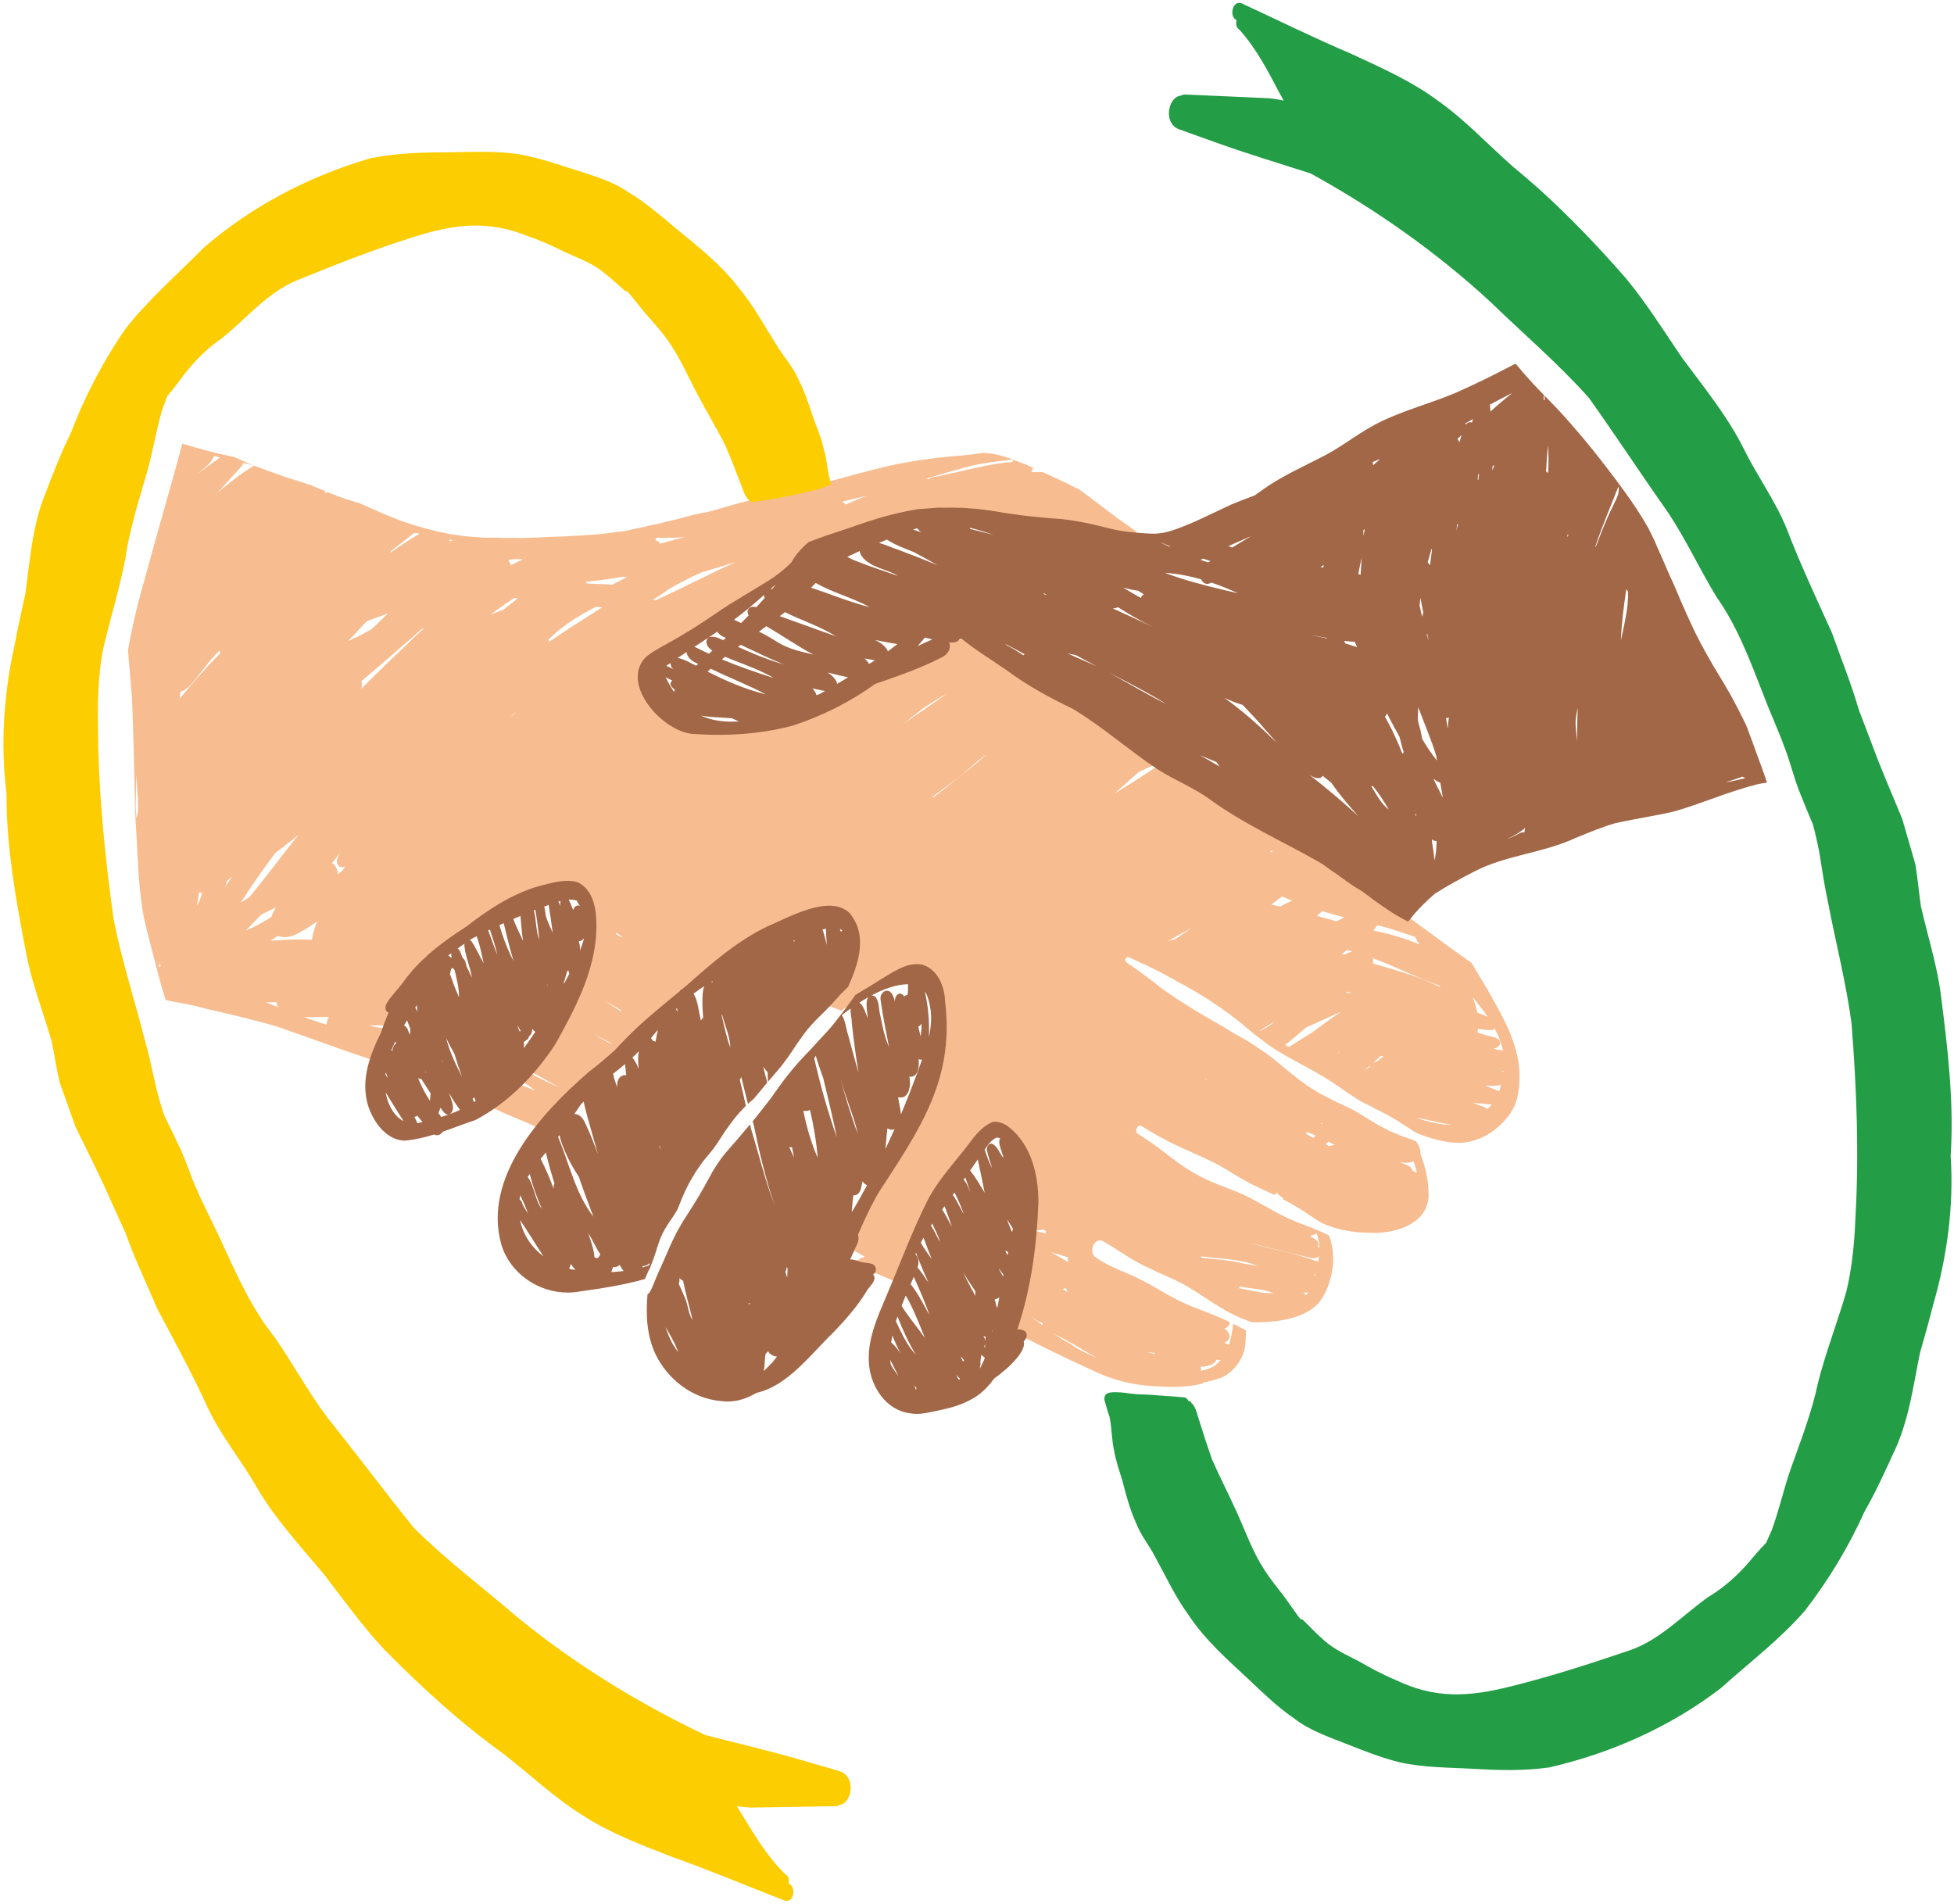 <?xml version="1.0" encoding="UTF-8"?>
<!DOCTYPE svg PUBLIC '-//W3C//DTD SVG 1.0//EN'
          'http://www.w3.org/TR/2001/REC-SVG-20010904/DTD/svg10.dtd'>
<svg height="483.7" preserveAspectRatio="xMidYMid meet" version="1.0" viewBox="0.2 0.3 496.5 483.7" width="496.5" xmlns="http://www.w3.org/2000/svg" xmlns:xlink="http://www.w3.org/1999/xlink" zoomAndPan="magnify"
><g id="change1_1"
  ><path d="M386.28,272.68c-0.34-7.52-4.37-14.29-7.98-20.7c-1.42-2.33-2.77-4.71-4.19-7.04 c-0.59-0.41-1.17-0.82-1.76-1.23c-2.47-1.73-4.9-3.51-7.33-5.3c-0.75-0.55-1.5-1.1-2.25-1.66c-0.03-0.03-0.07-0.05-0.1-0.08 c-0.17-0.13-0.34-0.25-0.52-0.38c-0.09-0.07-0.18-0.13-0.27-0.2c0,0,0,0,0,0c-0.61-0.45-1.22-0.9-1.82-1.34 c-0.04-0.02-0.08-0.05-0.12-0.07c-1.36-0.99-2.72-2-4.09-2.98c-0.19-0.12-0.38-0.24-0.57-0.37c0.26,0.37,0.49,0.75,0.74,1.13 c-0.76-0.41-1.52-0.81-2.3-1.17c0.31-0.16,0.54-0.33,0.71-0.5c-2.52-1.63-5.04-3.28-7.57-4.92c-1.96-1.27-3.96-2.48-5.78-3.92 c-1.29-1.02-2.58-2.04-3.87-3.06c0,0,0,0,0,0c-0.19-0.15-0.38-0.3-0.57-0.45c-0.26-0.2-0.52-0.41-0.78-0.6 c-1.46-1.11-2.92-2.24-4.36-3.38c-0.76-0.6-1.49-1.23-2.22-1.87c-0.04-0.02-0.08-0.03-0.11-0.05c0,0,0,0,0,0 c-0.22-0.1-0.44-0.19-0.66-0.29c-0.56-0.24-1.21-0.45-1.74-0.76c-2.45-1.48-4.91-2.96-7.35-4.45c-1.09-0.67-2.19-1.33-3.28-2 c-1.36-0.82-2.83-1.46-4.26-2.16c-2.46-1.2-4.88-2.48-7.29-3.78c-0.49-0.26-0.98-0.52-1.47-0.79c-0.72-0.39-1.35-0.83-2.02-1.3 c-1.28-0.9-2.57-1.8-3.85-2.7c-0.34-0.24-0.68-0.48-1.01-0.73c-4.17,3.01-8.56,5.7-12.94,8.4c2.13-1.85,4.24-3.71,6.34-5.58 c2.16-0.97,4.32-1.93,6.47-2.91c-0.7-0.52-1.39-1.06-2.08-1.61c-1.1-0.88-2.19-1.77-3.28-2.66c-2.35-1.9-4.7-3.81-7.05-5.7 c-1.98-1.44-3.91-2.97-5.98-4.27c-0.34-0.21-0.68-0.42-1.01-0.64c-0.23,0.21-0.47,0.43-0.71,0.64c-0.71,0.38-1.4,0.79-2.09,1.2 c0.91-0.63,1.83-1.25,2.74-1.88c-1.76-1.1-3.52-2.2-5.32-3.23c-4.07-2.32-8.17-4.6-12.32-6.78c-1.55-0.82-3.13-1.58-4.71-2.33 c0.01,0,0.01,0,0.02,0c-0.21-0.1-0.43-0.2-0.64-0.3c-2.42-1.14-4.87-2.24-7.29-3.37c-0.06,0.01-0.11,0.02-0.17,0.02c0,0,0,0,0,0 c-0.03,0-0.06,0.01-0.09,0.01c-1.05,0.14-2.09,0.27-3.13,0.42c-0.01,0.01-0.03,0.02-0.04,0.02c-0.81,0.11-1.63,0.21-2.44,0.34 c-1.13,0.17-2.25,0.34-3.38,0.5c-0.25,0.14-0.5,0.28-0.75,0.42c-1.13,0.45-2.26,0.91-3.37,1.38c-11.01,4.54-21.44,10.42-30.88,17.68 c1.53-1.6,3.02-3.24,4.54-4.84c-1.38,0.65-2.8,1.24-4.23,1.75c-1.12,0.39-2.42,0.8-3.61,0.86c-0.54,0.03-1.09,0.05-1.62-0.03 c-0.23,0.12-0.46,0.23-0.68,0.35c-0.26,0.13-0.52,0.27-0.78,0.4c-0.19,0.09-0.39,0.18-0.59,0.27c-0.33,0.15-0.66,0.3-0.99,0.44 c-0.17,0.07-0.33,0.14-0.5,0.21c-0.38,0.16-0.75,0.31-1.13,0.46c-0.13,0.05-0.26,0.1-0.39,0.15c-0.48,0.18-0.95,0.36-1.44,0.53 c-0.28,0.1-0.59,0.17-0.9,0.23c-0.41,0.09-0.82,0.16-1.21,0.24c-0.64,0.14-1.28,0.23-1.92,0.33c-0.52,0.08-1.07,0.15-1.62,0.15 c-0.53,0-1.07-0.06-1.56-0.23c-0.42-0.14-0.83-0.31-1.19-0.55c-0.4,0.03-0.8,0.02-1.17-0.05c-0.62-0.12-1-0.23-1.51-0.6 c-0.13-0.09-0.24-0.22-0.34-0.36c-0.09-0.14-0.17-0.3-0.22-0.46c0,0,0,0,0,0c0,0,0,0,0,0c-0.09-0.01-0.17-0.02-0.26-0.04 c-0.46-0.08-0.94-0.2-1.38-0.39c-0.28-0.04-0.57-0.09-0.83-0.16c-0.34,0.01-0.68,0.02-1.02,0.01c-0.01,0-0.02,0-0.03,0 c-0.35-0.01-0.7-0.02-1.05-0.05c-0.24-0.02-0.48-0.06-0.7-0.11c-0.06-0.01-0.11-0.04-0.17-0.05c-0.16-0.05-0.32-0.1-0.47-0.17 c-0.07-0.03-0.14-0.07-0.21-0.11c-0.13-0.07-0.25-0.14-0.37-0.23c-0.07-0.05-0.14-0.1-0.21-0.15c-0.16-0.13-0.32-0.27-0.46-0.43 c-0.12-0.13-0.21-0.27-0.31-0.41c-0.18,0.01-0.36,0.01-0.54,0c-0.43-0.03-0.82-0.14-1.24-0.26c-0.45-0.13-0.82-0.51-1.16-0.8 c-0.26-0.22-0.45-0.48-0.58-0.78c-0.16-0.03-0.32-0.06-0.49-0.09c-1.39-0.24-2.2-1.69-1.99-3.01c0.1-0.63,0.4-1.31,0.76-1.86 c-0.02-0.02-0.03-0.05-0.05-0.07c-0.51-0.66-0.39-1.73-0.03-2.43c0.41-0.79,0.95-1.36,1.65-1.91c1.2-0.94,2.41-1.88,3.67-2.75 c2.9-2.03,5.98-3.78,8.99-5.62c0.2-0.55,0.53-1.05,0.86-1.42c0.59-0.66,1.31-1.18,2-1.72c0.97-0.77,1.95-1.53,2.98-2.22 c1.27-0.86,2.58-1.67,3.88-2.48c1.15-0.71,2.39-1.28,3.56-1.95c0.87-0.52,1.73-1.04,2.59-1.58c1.21-0.75,2.38-1.59,3.61-2.29 c0.74-0.42,1.5-0.84,2.32-1.07c0.5-0.14,0.93-0.26,1.39-0.23c0.36-0.24,0.73-0.47,1.1-0.69c0.18-0.11,0.37-0.23,0.57-0.34 c1.07-0.64,2.15-1.25,3.24-1.84c-0.34-0.71-1-1.12-1.83-1.19c-0.99-0.13-1.9,0.12-2.83,0.41c-0.18,0.05-0.36,0.1-0.54,0.16 c1.67-1.11,3.34-2.22,5.03-3.3c3.17-0.13,6.14-1.83,9.21-2.61c5.97-1.45,11.84-3.28,17.66-5.24c-0.37,1.31,0.59,1.97,1.7,2.15 c0.99-0.17,1.98-0.31,2.95-0.47c1.65-0.28,3.33-0.31,5-0.4c2.05-0.11,4.1-0.27,6.16-0.3c0.84-0.01,1.68-0.01,2.52,0.01 c0.64,0.01,1.29,0.01,1.92,0.14c0.9,0.19,1.65,0.64,1.99,1.53c0.05,0.12,0.08,0.25,0.09,0.38c0.73,0.3,1.35,0.79,1.58,1.65 c0.43,1.61-0.92,2.82-2.29,3.34c-0.1,0.04-0.2,0.07-0.29,0.1c3.63,0.13,7.29,0.46,10.82,0.7c-0.53,0.52-0.96,1.17-1.24,1.89 c1.31,0.18,2.62,0.42,3.86,0.85c0.37,0.13,0.7,0.32,0.97,0.57c0.09,0.01,0.17,0.02,0.26,0.02c1.17,0.09,2.38,0.2,3.54,0.4 c0.02,0,0.03,0,0.04,0c-0.33-0.12-0.66-0.26-0.99-0.4c4.45-0.78,8.97-1.16,13.48-1.5c-0.03-0.5-0.04-1.01-0.02-1.52 c0.04-1.04,0.27-2.03,0.56-3.03c0.2-0.72,0.61-1.28,1.13-1.7c-1.3-0.96-2.61-1.93-3.94-2.84c-0.38-0.26-0.76-0.54-1.15-0.81 c-0.07-0.02-0.15-0.04-0.22-0.06c0.01-0.03,0.03-0.05,0.04-0.08c-1.2-0.87-2.37-1.78-3.55-2.68c-1.61-1.25-3.25-2.46-4.88-3.68 c-0.31-0.23-0.62-0.46-0.93-0.68c-1.64-0.79-3.26-1.64-4.91-2.4c-1.48-0.69-2.96-1.37-4.45-2.05c-0.96,0.01-1.92,0.02-2.88,0 c0.19-0.31,0.32-0.66,0.35-1.01c0.11,0.01,0.23,0.01,0.34,0.02c-0.76-0.34-1.51-0.68-2.28-1.02c-1-0.4-2-0.78-3.02-1.15 c-0.09,0.19-0.16,0.39-0.21,0.6c-4.77,0.3-9.4,1.52-14.05,2.56c-1.41,0.33-2.92,0.65-4.37,0.96c-0.95,0.24-2.06,0.17-2.85,0.83 c-0.23-0.07-0.48-0.09-0.72-0.12c4.03-1.19,8.05-2.37,12.12-3.41c3.3-0.67,6.65-1.11,10-1.45c-0.67-0.25-1.35-0.49-2.02-0.73 c-0.52-0.13-1.04-0.27-1.56-0.4c-0.6-0.15-1.22-0.25-1.84-0.37c-0.63-0.08-1.26-0.15-1.89-0.22c-1.77,0.26-3.53,0.49-5.3,0.65 c-6.63,0.53-13.24,1.34-19.72,2.87c-8.76,2.04-17.31,5-26.25,6.23c-0.38,0.05-0.75,0.09-1.13,0.14c-0.87,0.34-1.76,0.65-2.64,0.97 c-0.27,0.1-0.55,0.2-0.82,0.31c-0.26,0.1-0.57,0.14-0.84,0.21c-0.56,0.15-1.12,0.29-1.68,0.44c-1.23,0.32-2.46,0.62-3.69,0.92 c-1.19,0.29-2.37,0.65-3.55,1c-1.28,0.38-2.57,0.73-3.86,1.1c-0.55,0.15-1.13,0.26-1.69,0.37c-0.61,0.12-1.21,0.25-1.82,0.37 c-0.31,0.06-0.61,0.12-0.91,0.19c-0.03,0.01-0.06,0.02-0.09,0.02c-0.11,0.03-0.22,0.06-0.34,0.09c-2.41,0.68-4.83,1.29-7.27,1.84 c-0.92,0.28-1.86,0.45-2.8,0.64c-1.59,0.38-3.17,0.73-4.77,1.05c-0.61,0.14-1.24,0.27-1.86,0.41c-0.36,0.08-0.73,0.13-1.09,0.17 c-0.38,0.05-0.77,0.08-1.15,0.13c-1.62,0.21-3.23,0.44-4.86,0.58c-1.43,0.12-2.86,0.22-4.3,0.31c-0.72,0.05-1.45,0.07-2.17,0.11 c-0.74,0.03-1.48,0.11-2.22,0.14c-1.59,0.06-3.18,0.05-4.76,0.18c-1.57,0.14-3.14,0.07-4.71,0.18c-0.83,0.06-1.66,0.04-2.49,0.02 c-0.71-0.02-1.42-0.03-2.13,0C129.2,137,129,137,128.79,137c-0.57,0-1.15-0.03-1.72-0.06c-0.79-0.03-1.57-0.02-2.35,0 c-1.68,0.05-3.36-0.21-5.04-0.29c-0.73-0.03-1.46-0.12-2.19-0.22c-1.01-0.13-2.04-0.26-3.04-0.45c-0.14-0.03-0.29-0.06-0.43-0.09 c-0.7-0.14-1.41-0.28-2.1-0.43c-0.33-0.07-0.66-0.16-1-0.24c-0.53-0.12-1.05-0.25-1.58-0.39c-1.37-0.35-2.74-0.74-4.1-1.16 c-1.53-0.47-3.05-0.97-4.52-1.58c-1.53-0.64-3.1-1.19-4.59-1.91c-0.51-0.24-1.02-0.46-1.54-0.68c0,0,0,0,0,0 c-0.13-0.06-0.26-0.11-0.39-0.17c-0.68-0.29-1.37-0.59-2.04-0.91c-0.18-0.09-0.37-0.17-0.55-0.26c0,0,0,0-0.01,0c0,0-0.01,0-0.01,0 c-0.07-0.02-0.14-0.04-0.21-0.06c-0.46-0.12-0.92-0.25-1.37-0.39c-1.41-0.42-2.8-0.9-4.17-1.41c-0.82-0.31-1.64-0.63-2.45-0.97 c-0.09,0.08-0.17,0.17-0.25,0.26c-0.15-0.05-0.31-0.1-0.46-0.14c0.08-0.11,0.14-0.23,0.21-0.33c-0.42-0.18-0.84-0.36-1.26-0.53 c-0.73-0.3-1.46-0.6-2.18-0.92c-0.87-0.28-1.74-0.58-2.6-0.87c-0.86-0.29-1.72-0.55-2.59-0.8c-0.96-0.28-1.91-0.64-2.85-0.97 c-0.29-0.1-0.57-0.2-0.86-0.3c-0.82-0.29-1.64-0.58-2.46-0.87c-0.92-0.33-1.84-0.67-2.75-1.02c-0.21-0.08-0.41-0.16-0.62-0.24 c-0.93,0.58-1.83,1.22-2.72,1.78c-2.26,1.6-4.42,3.32-6.51,5.11c2.06-2.29,4.13-4.58,6.21-6.84c0.13-0.22,0.24-0.47,0.33-0.73 c0.79,0.18,1.58,0.36,2.37,0.55c-0.75-0.3-1.5-0.62-2.24-0.95c0,0,0,0,0,0c-0.81-0.35-1.61-0.72-2.41-1.08 c-0.62-0.14-1.24-0.29-1.86-0.42c-0.25-0.06-0.5-0.11-0.75-0.17c0,0,0,0,0,0c-1.15-0.25-2.29-0.49-3.43-0.79 c-0.01,0-0.02-0.01-0.03-0.01c-1.16-0.31-2.32-0.63-3.48-0.95c-0.26-0.07-0.51-0.15-0.77-0.22c-0.97-0.28-1.94-0.56-2.9-0.85 c-0.09,0.32-0.17,0.64-0.26,0.96c-1.84,6.88-3.81,13.73-5.74,20.59c0,0,0,0,0,0c-0.06,0.21-0.12,0.43-0.18,0.64 c-0.09,0.33-0.18,0.66-0.28,0.98c-0.03,0.11-0.06,0.22-0.09,0.33c0,0,0,0,0,0c-0.82,3-1.66,6-2.49,9c-0.52,1.88-1.04,3.76-1.56,5.64 c-1.02,3.7-1.86,7.46-2.63,11.22c-0.16,0.79-0.31,1.59-0.45,2.4c0,0.02,0,0.03,0,0.05c-0.04,0.22-0.08,0.43-0.12,0.65 c0.04,0.54,0.08,1.08,0.12,1.62c0.01,0.12,0.02,0.25,0.03,0.37c0,0.01,0,0.01,0,0.02c0,0.04,0.01,0.07,0.01,0.11 c0,0.04,0.01,0.08,0.01,0.12c0-0.04-0.01-0.07-0.01-0.11c0,0.04,0.01,0.08,0.01,0.12c0.03,0.32,0.06,0.64,0.08,0.96 c0.03,0.28,0.06,0.56,0.09,0.84c0,0.03,0.01,0.06,0.01,0.09c-0.03-0.24-0.05-0.47-0.08-0.71c0,0.01,0,0.03,0,0.04 c0-0.01,0-0.03,0-0.04c0.22,2.07,0.31,4.14,0.52,6.21c0.26,2.42,0.31,4.9,0.4,7.33c-0.01-0.32-0.02-0.65-0.04-0.97 c0,0.06,0,0.13,0.01,0.19c0-0.06,0-0.13-0.01-0.19c0.28,7.86,0.46,15.73,0.63,23.59c0.02,0.77,0.05,1.55,0.07,2.32 c0.07,1.5,0.16,2.99,0.25,4.49c0.01,0.14,0.02,0.28,0.03,0.42c-0.01-0.12-0.01-0.24-0.02-0.36c0.02,0.28,0.04,0.57,0.05,0.85 c0.42,6.93,0.55,13.9,1.89,20.73c0.07,0.32,0.14,0.64,0.21,0.96c0.13,0.54,0.26,1.08,0.38,1.62c-0.02-0.1-0.05-0.2-0.07-0.31 c0.17,0.7,0.35,1.39,0.52,2.09c0.68,2.66,1.36,5.32,2.06,7.98c0,0,0,0-0.01,0c0.18,0.67,0.36,1.35,0.54,2.02 c0.33,1.21,0.67,2.42,1.01,3.62c0.03,0.1,0.06,0.21,0.09,0.31c0,0,0,0,0.01,0c0.25,0.85,0.5,1.71,0.76,2.56 c3.5,0.83,7.32,1.28,9.08,1.94c6.47,1.5,12.95,2.97,19.32,4.84c8.59,2.98,17.09,6.19,25.73,8.98c0.25,0.08,0.5,0.16,0.75,0.24 c0.44-1.49,0.97-2.94,1.56-4.39c0.1-0.24,0.18-0.48,0.28-0.71c0.37-0.87,0.81-1.69,1.25-2.52c0.11-0.22,0.24-0.44,0.37-0.66 c-2.27-0.34-4.53-0.73-6.76-1.24c0.56,0,1.12,0,1.69-0.01c1.9-0.03,3.82-0.05,5.59,0.46c0.04-0.05,0.08-0.11,0.12-0.16 c0.4-0.79,0.82-1.58,1.23-2.36c0.61-1.16,1.38-2.24,2.11-3.32c0.64-0.95,1.33-1.87,2.1-2.72c0.25-0.48,0.52-0.96,0.79-1.43 c1.04-1.8,2.36-3.61,4.1-4.79c-0.06-0.53,0.08-1.11,0.37-1.56c1.01-1.57,2.14-3.07,3.34-4.51c0.38-0.45,0.77-0.9,1.17-1.34 c0.14-0.15,0.27-0.31,0.41-0.46c1.78-1.94,3.84-3.66,5.85-5.35c0.46-0.4,1.02-0.47,1.53-0.3c0.63-0.5,1.27-0.98,1.93-1.44 c0.76-0.54,1.56-1.04,2.35-1.54c0.52-0.33,0.99-0.59,1.59-0.76c0.19-0.05,0.36-0.07,0.53-0.06c0.04,0,0.08,0,0.12,0.01 c0.06,0.01,0.12,0.02,0.17,0.03c0.05,0.01,0.09,0.02,0.13,0.04c0.05,0.02,0.1,0.04,0.16,0.06c0.04,0.02,0.08,0.04,0.12,0.06 c0.31,0.17,0.57,0.45,0.76,0.79c0.25-0.16,0.52-0.31,0.81-0.42c0.79-0.33,1.5-0.06,1.93,0.51c0.04,0.06,0.08,0.11,0.12,0.17 c0,0,0,0,0,0c0,0,0,0,0,0.01c0.19,0.01,0.38,0.06,0.55,0.15c0.06-0.06,0.13-0.13,0.19-0.19c0.47-0.46,0.95-0.91,1.44-1.34 c0.36-0.32,0.73-0.64,1.11-0.94c0,0,0,0,0,0c0.03-0.02,0.06-0.05,0.09-0.07c-0.03,0.02-0.06,0.05-0.09,0.07 c0.43-0.32,0.87-0.59,1.37-0.65c0.15-0.13,0.3-0.26,0.45-0.38c0.43-0.34,0.83-0.47,1.36-0.56c0.15-0.02,0.29-0.02,0.44,0.01 c0.01,0,0.02,0,0.03,0c0.03-0.02,0.07-0.03,0.11-0.04c0.52-0.2,1.14-0.18,1.67,0.05c0.18-0.16,0.39-0.31,0.61-0.42 c1.12-0.59,2.46-0.28,3.21,0.76c0.2,0.28,0.36,0.58,0.5,0.89c0.11,0.25,0.2,0.52,0.27,0.79c0.01,0.03,0.01,0.06,0.02,0.09 c0.06,0.27,0.11,0.55,0.15,0.83c0,0.01,0,0.02,0,0.02c0.03,0.3,0.05,0.6,0.06,0.91c0,0.01,0,0.02,0,0.03c0,0.3,0,0.61-0.02,0.91 c0,0,0,0,0,0c0,0,0,0,0,0c0,0,0.01,0,0.01,0c1.08-0.04,1.92,0.89,2.15,1.91c0.26,1.18,0.04,2.25-0.29,3.38 c-0.08,0.31-0.17,0.61-0.25,0.92c-0.06,0.22-0.12,0.43-0.18,0.65c-0.27,0.88-0.58,1.73-0.92,2.6c-0.32,0.82-0.6,1.66-0.91,2.49 c-0.27,0.72-0.58,1.44-0.89,2.15c-0.5,1.28-0.99,2.57-1.56,3.82c-0.12,0.29-0.23,0.58-0.35,0.87c-0.06,0.16-0.13,0.32-0.2,0.48 c-0.05,0.12-0.09,0.25-0.14,0.37c-0.21,0.55-0.4,1.1-0.67,1.64c-0.24,0.47-0.65,0.76-1.1,0.98c-0.01,0-0.03,0.01-0.04,0.02 c-0.01,0.02-0.01,0.03-0.02,0.04c-0.01,0.19-0.03,0.38-0.05,0.57c-0.13,0.9-0.56,1.65-1,2.43c-0.55,0.96-1.13,1.9-1.76,2.81 c-0.39,0.57-0.78,1.13-1.18,1.7c-0.42,1.05-0.89,2.08-1.51,3.03c-0.38,0.59-0.96,1.01-1.58,1.16c-0.55,0.91-1.12,1.82-1.66,2.74 c-0.62,1.06-1.19,2.13-1.77,3.21c3.32,1.63,6.53,3.48,9.74,5.3c-3.37-1.53-6.68-3.18-9.92-4.97c-0.28,0.57-0.57,1.12-0.93,1.64 c-0.19,0.28-0.43,0.5-0.69,0.67c1.9,0.98,3.73,2.07,5.39,3.41c-3.12-1.21-6.21-2.54-9.29-3.86c-0.62,0.77-1.25,1.54-1.88,2.3 c-0.98,1.37-1.99,2.72-3.07,4.01c0.75,0.41,1.51,0.84,2.27,1.27c4.25,2.4,8.96,3.82,13.31,6.03c0.57,0.3,1.14,0.61,1.71,0.92 c0.45-0.68,0.9-1.35,1.35-2.02c0.01-0.01,0.02-0.02,0.02-0.03c0.48-0.71,1-1.41,1.53-2.09c0.98-1.26,2.02-2.47,3.12-3.63 c0.85-0.9,1.68-1.76,2.62-2.57c1.07-0.92,2.11-1.86,3.13-2.83c1.07-1.01,2.17-1.99,3.27-2.96c0.13-0.11,0.26-0.22,0.39-0.33 c0.21-0.17,0.43-0.34,0.66-0.49c0.07-0.08,0.15-0.15,0.22-0.23c0.89-0.96,1.79-1.91,2.69-2.85c0.37-0.39,0.75-0.77,1.12-1.16 c0.62-0.63,1.24-1.25,1.88-1.86c0.32-0.31,0.63-0.62,0.95-0.92c0.96-0.9,1.93-1.78,2.93-2.63c1.17-0.99,2.36-1.95,3.55-2.91 c0.5-0.4,0.99-0.8,1.49-1.2c1.01-1.24,2.05-2.45,3.2-3.56c0.58-0.56,1.16-1.1,1.78-1.62c0.19-0.16,0.38-0.31,0.57-0.47 c1.22-0.36,2.43-0.8,3.6-1.27c4.24-1.52,8.26-3.49,12.19-5.63c0.24,0.65,0.26,1.42,0.11,2.04c-0.41,1.69-1.51,2.99-2.64,4.27 c-0.35,0.39-0.71,0.76-1.09,1.12c0.14-0.01,0.28-0.01,0.43-0.01c0.75,0,1.3,0.76,1.49,1.41c0.05,0.19,0.09,0.37,0.12,0.56 c0.53-0.11,1.07-0.03,1.55,0.3c0.17,0.12,0.33,0.27,0.49,0.46c0.03,0.04,0.06,0.08,0.1,0.12c0.01,0.01,0.01,0.02,0.02,0.02 c0.12,0.15,0.21,0.32,0.28,0.5c0.05,0.1,0.09,0.21,0.12,0.32c0.09-0.19,0.18-0.38,0.27-0.57c0,0,0,0,0,0 c0.08-0.17,0.15-0.33,0.23-0.49c0.98-2.23,1.91-4.49,2.93-6.71c0.56-1.22,1.9-2.45,3.35-1.97c1.24,0.41,1.71,1.82,1.62,3.04 c-0.02,0.18-0.04,0.36-0.08,0.53c-0.17,0.76-0.37,1.51-0.56,2.27c-0.06,0.23-0.11,0.46-0.17,0.69c-0.03,0.12-0.06,0.23-0.09,0.35 c-0.3,1.08-0.62,2.16-0.99,3.21c0,0,0,0,0,0c0,0,0,0,0,0.01c0.02-0.02,0.03-0.03,0.05-0.05c0.41-0.46,0.84-0.9,1.26-1.35 c0.44-0.48,0.88-0.96,1.34-1.43c0.06-0.07,0.11-0.14,0.16-0.2c0.74-0.91,1.48-1.82,2.21-2.74c0,0,0,0,0,0 c0.65-0.83,1.29-1.66,1.93-2.5c0,0,0.01,0,0.01,0c0.28-0.37,0.57-0.74,0.85-1.11c-0.01,0.02-0.03,0.03-0.04,0.05 c0.5-0.69,0.99-1.39,1.47-2.1c0,0,0,0,0,0c0,0,0,0,0,0c-0.23-0.16-0.41-0.35-0.55-0.56c-0.33,0.25-0.66,0.48-1,0.7 c-0.02,0.02-0.05,0.03-0.07,0.04c-0.31,0.2-0.63,0.39-0.96,0.56c-0.1,0.05-0.2,0.09-0.3,0.13c-0.26,0.13-0.52,0.25-0.8,0.35 c-0.12,0.05-0.25,0.08-0.37,0.12c-0.28,0.09-0.56,0.19-0.85,0.25c-1.21,0.27-2.63-0.21-3.13-1.43c-0.17-0.43-0.28-0.86-0.32-1.3 c-0.47,0.21-0.94,0.41-1.41,0.58c-0.54,0.2-0.99,0.25-1.53,0.05c-0.91-0.34-0.78-1.61-0.38-2.36c2.13-1.22,4.25-2.46,6.38-3.66 c4.67-1.33,9.33-2.72,13.98-4.11c0.1,0.3,0.19,0.62,0.26,0.93c0.01,0.05,0.02,0.1,0.03,0.15c0.63,0.72,0.65,1.67,0.54,2.64 c0,0,0,0,0,0c-0.05,0.45-0.14,0.91-0.2,1.36c0,0.03,0,0.07,0,0.11c0.03,0.78-0.18,1.59-0.54,2.25c-0.27,0.51-0.63,0.99-1.06,1.37 c-0.44,0.39-0.95,0.68-1.52,0.81c-0.26,0.06-0.52,0.08-0.78,0.05c0,0,0,0,0,0c0,0,0,0,0,0c-0.08,0.11-0.17,0.23-0.27,0.34 c-0.15,0.17-0.31,0.33-0.48,0.48c-0.17,0.15-0.35,0.29-0.54,0.41c0,0,0,0,0,0c0,0,0,0,0,0c-0.39,0.52-0.8,1.02-1.2,1.54 c-0.79,1.01-1.58,2.03-2.38,3.03c0.81,1.15,1.79,2.17,2.75,3.19c-0.93-0.34-2.41-0.91-4.11-1.44c-0.66,0.92-1.31,1.85-1.97,2.78 c2.87,0.76,5.7,1.76,8.46,2.88c0.69-0.46,1.38-0.92,2.07-1.37c0.13-0.13,0.26-0.27,0.39-0.4c1.05-1.04,2.17-2.04,3.41-2.84 c0.53-0.34,1.08-0.66,1.65-0.95c0.01-0.01,0.02-0.01,0.04-0.02c0.25-0.13,0.51-0.24,0.77-0.35c0.05-0.02,0.1-0.04,0.15-0.06 c0.24-0.1,0.49-0.18,0.74-0.26c0.08-0.02,0.15-0.05,0.23-0.07c0.11-0.03,0.21-0.06,0.32-0.09c0.11-0.06,0.22-0.12,0.34-0.18 c0.51-0.28,1.11-0.43,1.69-0.37c0.58-0.32,1.18-0.59,1.79-0.78c0.04-0.01,0.08-0.02,0.12-0.03c0.5-0.38,0.99-0.77,1.48-1.16 c0.46-0.35,0.86-0.7,1.41-0.91c0.36-0.14,0.76-0.12,1.11,0.03c0.01,0,0.02,0.01,0.03,0.01c0.12,0.05,0.22,0.12,0.32,0.2c0,0,0,0,0,0 c0,0,0,0,0,0c0.04-0.02,0.08-0.05,0.12-0.07c0.58-0.34,1.24-0.56,1.9-0.55c0.22,0,0.44,0.03,0.67,0.09 c1.08,0.29,1.74,1.16,2.06,2.19c0.37,1.15,0.26,2.28-0.09,3.35c1.21-0.11,1.78,0.88,1.85,1.9c0.01,0,0.02-0.01,0.02-0.02 c0.02,0.4-0.05,0.82-0.13,1.22c-0.06,0.8-0.14,1.6-0.22,2.4c0.03,0.37,0.05,0.75,0.07,1.11c0.04,0.91,0.05,1.81,0,2.71 c-0.02,0.37-0.05,0.72-0.09,1.08c0.02,0.09,0.03,0.18,0.04,0.27c0.41-0.08,0.86-0.01,1.21,0.24c0.71,0.5,0.88,1.21,1,2.03 c0.08,0.5-0.02,1.05-0.07,1.55c-0.08,0.8-0.3,1.62-0.47,2.4c-0.25,1.13-0.51,2.26-0.77,3.39c-0.86-0.77-1.73-1.53-2.6-2.28 c-0.47,1.6-0.95,3.19-1.45,4.78c0.59,0.66,1.18,1.32,1.77,1.98c-0.13,0.13-0.26,0.25-0.39,0.38c-0.48-0.31-0.97-0.62-1.44-0.94 c-0.04,0.33-0.12,0.65-0.22,0.96c-0.29,0.92-0.75,1.76-1.22,2.61c-0.42,0.77-0.87,1.53-1.31,2.29c-0.16,0.27-0.31,0.54-0.47,0.81 c-0.28,0.49-0.58,0.96-0.87,1.44c-0.28,0.45-0.55,0.91-0.86,1.35c-0.66,0.93-1.32,1.85-1.98,2.77c-0.64,1.02-1.28,2.03-1.92,3.04 c-0.62,0.99-1.18,2.01-1.77,3.01c-0.34,0.7-0.67,1.41-1.01,2.11c0.01-0.02,0.02-0.03,0.02-0.05c-0.01,0.02-0.02,0.03-0.02,0.05 c-0.13,0.27-0.26,0.53-0.38,0.8c0-0.01,0-0.01,0.01-0.02c-0.02,0.03-0.03,0.07-0.05,0.1c0.01-0.01,0.01-0.02,0.02-0.04 c-0.01,0.02-0.02,0.04-0.03,0.05c-0.01,0.02-0.02,0.04-0.03,0.05c0,0.01-0.01,0.02-0.01,0.02c0-0.01,0.01-0.02,0.01-0.02 c-0.02,0.04-0.04,0.08-0.06,0.12c-0.14,0.3-0.27,0.6-0.41,0.89c0.05,0.08,0.1,0.16,0.16,0.24c-0.28,0.53-0.45,1.09-0.54,1.65 c-0.41,0.8-0.82,1.61-1.23,2.41c-0.75,1.68-1.45,3.37-2.11,5.07c-0.31,1.13-0.62,2.26-0.95,3.38c-0.36,1.2-0.76,2.38-1.15,3.56 c-0.13,0.39-0.26,0.77-0.41,1.15c-0.12,0.28-0.26,0.53-0.43,0.76c0.69,0.37,1.38,0.76,2.05,1.16c0.72,0.38,1.44,0.78,2.15,1.18 c-0.27,0.17-0.56,0.29-0.9,0.31c-0.03,0-0.06,0-0.1,0c-0.34,0.35-0.76,0.61-1.22,0.73c-0.03,0.01-0.07,0.02-0.11,0.02 c-0.14,0.25-0.29,0.49-0.44,0.74c-0.09,0.14-0.17,0.29-0.26,0.43c0.47,0.16,0.95,0.32,1.42,0.48c3.52,1.05,6.87,2.48,10.17,4.03 c0.13-0.37,0.27-0.75,0.42-1.12c0.14-0.72,0.34-1.42,0.57-2.12c0.01-0.04,0.03-0.09,0.05-0.13c0.13-0.38,0.27-0.76,0.4-1.15 c0.07-0.2,0.14-0.4,0.21-0.6c0.22-0.58,0.46-1.16,0.73-1.72c1.26-2.62,2.68-5.15,4.31-7.56c0.21-0.5,0.43-0.98,0.67-1.46 c0.92-1.81,1.86-3.6,2.86-5.37c0.17-0.33,0.35-0.66,0.54-0.97c0.11-0.18,0.21-0.36,0.33-0.53c0.17-0.29,0.35-0.58,0.53-0.87 c0.45-0.73,0.91-1.45,1.4-2.15c0.05-0.08,0.11-0.16,0.17-0.23c0.5-0.7,1.01-1.39,1.57-2.06c0.23-0.28,0.48-0.54,0.72-0.8 c0.03-0.03,0.06-0.06,0.09-0.09c0.26-0.27,0.52-0.53,0.79-0.78c0.17-0.28,0.34-0.55,0.51-0.83c0.78-1.26,1.52-2.59,2.4-3.79 c0.02-0.02,0.03-0.05,0.05-0.07c0.2-0.27,0.4-0.53,0.61-0.8c0.05,0.37,0.18,0.74,0.39,1.1c0.11-1.31,1.02-2.37,2.08-3.13 c0.54-0.39,1.21-0.81,1.87-0.93c0.26-0.05,0.52-0.1,0.79-0.12c0.23-0.09,0.47-0.15,0.73-0.17c0.3-0.03,0.58,0.01,0.88,0.04 c0.14,0.02,0.29,0.06,0.43,0.11c0.29,0.12,0.56,0.31,0.77,0.54c0.1,0.11,0.19,0.24,0.26,0.37c0.03,0.05,0.04,0.11,0.06,0.16 c0.03,0.08,0.07,0.16,0.09,0.25c0.01,0.04,0.02,0.07,0.02,0.11c0.01,0.04,0.02,0.09,0.03,0.13c0.07,0.46,0.03,0.95-0.08,1.4 c-0.12,0.5-0.36,0.97-0.58,1.44c0.06,0.09,0.11,0.19,0.14,0.29c0.08,0.27,0.07,0.56,0.06,0.84c0.01,0.27,0.03,0.56-0.03,0.82 c-0.08,0.35-0.28,0.64-0.52,0.9c-0.19,0.21-0.47,0.4-0.78,0.52c-0.08,0.26-0.15,0.52-0.23,0.78c-0.14,0.45-0.26,0.9-0.43,1.35 c-0.08,0.2-0.16,0.4-0.24,0.6c0.35,0.02,0.72,0.01,1.08-0.02c1.35-0.12,2.71-0.25,4.07-0.42c0.01,0.04,0.04,0.07,0.05,0.11 c0.04-0.04,0.07-0.09,0.11-0.13c0.9-0.11,1.79-0.24,2.68-0.39c0.3,0.1,0.59,0.21,0.89,0.31c-0.44,0.43-0.88,0.85-1.33,1.28 c-0.76-0.22-1.51-0.45-2.26-0.71c0.05,0.26,0.06,0.53,0.05,0.78c-0.03,0.73-0.17,1.44-0.33,2.15c0.08,0.03,0.16,0.06,0.24,0.09 c-0.11,0.12-0.23,0.23-0.34,0.36c0,0,0,0,0,0c-0.07,0.32-0.14,0.64-0.21,0.96c-0.1,0.48-0.2,0.96-0.31,1.45 c0.05,0.05,0.09,0.11,0.14,0.16c0.14,0.18,0.27,0.36,0.4,0.55c0.29,0.14,0.55,0.33,0.79,0.55c1.35,1.26,1.74,3.3,1.37,5.09 c0.09,0.49,0.09,1.01-0.03,1.5c-0.05,0.28-0.1,0.55-0.15,0.82c-0.14,0.67-0.29,1.33-0.44,1.99c-0.31,1.4-0.52,2.83-0.78,4.23 c-0.46,2.61-0.83,5.23-1.34,7.82c0.44,1.01,1.99,1.59,2.85,2.15c-1.02-0.26-2.14-0.67-3.21-0.47c-0.27,1.21-0.57,2.4-0.91,3.59 c0,0,0,0,0,0c-0.3,1.04-0.63,2.08-1,3.1c-0.02,0.04-0.03,0.08-0.05,0.13c-0.01,0.13-0.03,0.25-0.05,0.38 c-0.01,0.08-0.02,0.15-0.03,0.22c-0.07,0.47-0.15,0.93-0.22,1.41c0,0.03-0.01,0.05-0.01,0.08c7.05,3.84,14.27,7.33,21.56,10.66 c4.41,2.23,9.66,3.72,14.66,4.09c2.01,0.14,4.07,0.27,6.12,0.27c2.54,0,5.06-0.2,7.48-0.84c0.11-0.08,0.19-0.16,0.26-0.25 c1.67-0.33,3.31-0.78,4.89-1.39c3.14-1.62,5.45-4.86,5.78-8.4c0.07-1.15,0.14-2.31,0.15-3.48c-0.58-0.28-1.16-0.58-1.73-0.89 c-0.5-0.28-1.01-0.54-1.52-0.79c-0.2,1.82-0.5,3.67-1.07,5.37c-0.32-0.17-0.67-0.34-1.08-0.5c0-0.04,0-0.09,0-0.13 c1.86-0.73,1.35-2.64-0.09-3.53c0.78-0.18,1.33-0.87,1.41-1.61c-0.12-0.06-0.24-0.12-0.36-0.18c-0.62-0.3-1.25-0.58-1.89-0.85 c0,0,0.01,0,0.01,0c-0.08-0.03-0.16-0.07-0.24-0.1c-0.54-0.23-1.08-0.45-1.62-0.67c-0.52-0.21-1.03-0.42-1.55-0.64 c-0.38-0.15-0.75-0.29-1.13-0.43c0,0,0,0,0,0c-1.98-0.76-3.97-1.51-5.87-2.45c-1.2-0.59-2.37-1.22-3.53-1.88 c-1.29-0.73-2.55-1.51-3.86-2.22c-1.24-0.66-2.48-1.34-3.75-1.95c-1.12-0.53-2.25-1.01-3.38-1.5c-0.25-0.11-0.51-0.19-0.77-0.29 c-0.27-0.1-0.52-0.22-0.78-0.35c-0.67-0.32-1.34-0.65-2-0.97c-1.2-0.57-2.33-1.27-3.43-2.01c-0.13-0.09-0.24-0.19-0.34-0.31 c-0.03-0.04-0.06-0.08-0.09-0.12c-0.06-0.08-0.11-0.16-0.16-0.25c-0.03-0.06-0.05-0.11-0.07-0.17c-0.03-0.08-0.06-0.16-0.08-0.25 c-0.02-0.07-0.03-0.13-0.04-0.2c-0.02-0.08-0.02-0.17-0.03-0.25c-0.03-0.36,0-0.72,0.1-1.06c0.03-0.1,0.07-0.2,0.1-0.3 c0.02-0.04,0.03-0.08,0.05-0.12c0.43-0.95,1.44-1.63,2.44-1.07c0.7,0.39,1.38,0.79,2.06,1.21c0.69,0.42,1.35,0.89,2.05,1.32 c0.33,0.2,0.66,0.4,1,0.61c0.22,0.13,0.43,0.28,0.64,0.41c0.14,0.09,0.28,0.18,0.42,0.27c0.47,0.32,0.96,0.62,1.46,0.9 c0.2,0.11,0.39,0.23,0.59,0.34c0.5,0.28,1.01,0.55,1.52,0.82c0.29,0.15,0.59,0.31,0.89,0.45c0.89,0.43,1.78,0.85,2.67,1.27 c0.28,0.13,0.57,0.26,0.85,0.4c0,0,0.01,0,0.01-0.01c1.46,0.67,2.94,1.31,4.39,2c1.65,0.78,3.23,1.69,4.77,2.66 c1.29,0.81,2.56,1.66,3.84,2.5c0.18,0.12,0.37,0.24,0.55,0.36c1.09,0.67,2.17,1.33,3.26,2.01c0.57,0.35,1.18,0.64,1.78,0.94 c0.2,0.1,0.4,0.19,0.6,0.29c0,0,0,0.01,0,0.01c0.32,0.15,0.64,0.3,0.96,0.45c0.09,0.04,0.17,0.08,0.26,0.13 c1.08,0.42,2.15,0.84,3.22,1.28c0.12,0.01,0.24,0.01,0.37,0.01c0.16,0,0.32,0,0.49,0c5.61,0,12.94-0.86,16.6-5.42 c3.19-4.7,4.27-11.29,2.2-16.65c-0.61-0.3-1.22-0.6-1.84-0.89c-0.21-0.1-0.43-0.19-0.66-0.28c0,0,0,0,0,0 c-0.26-0.11-0.52-0.2-0.78-0.31c-0.48-0.2-0.95-0.4-1.43-0.6c-0.9-0.37-1.82-0.69-2.73-1.03c-1.02-0.38-2.02-0.86-3.01-1.29 c-0.85-0.37-1.67-0.83-2.5-1.25c-0.91-0.46-1.8-0.96-2.69-1.46c-0.75-0.41-1.49-0.83-2.23-1.25c-0.13-0.08-0.27-0.15-0.4-0.23 c-0.88-0.49-1.78-0.95-2.68-1.42c-0.56-0.25-1.12-0.51-1.68-0.76c-0.66-0.3-1.34-0.55-2.02-0.82c0,0-0.01,0-0.01,0 c-0.38-0.15-0.77-0.3-1.15-0.45c0,0,0,0,0,0c-0.93-0.36-1.86-0.71-2.79-1.08c-0.48-0.19-0.94-0.39-1.41-0.6 c-0.12-0.05-0.24-0.1-0.36-0.15c-0.36-0.16-0.72-0.34-1.08-0.51c-0.23-0.11-0.46-0.22-0.69-0.33c-0.35-0.18-0.7-0.37-1.05-0.56 c-0.22-0.12-0.45-0.23-0.67-0.36c-0.36-0.2-0.72-0.41-1.08-0.63c-0.28-0.17-0.56-0.33-0.84-0.5c-0.06-0.03-0.11-0.07-0.17-0.11 c-0.36-0.22-0.71-0.46-1.05-0.69c-0.2-0.14-0.41-0.27-0.61-0.42c-0.12-0.09-0.25-0.17-0.37-0.26c-0.2-0.14-0.41-0.29-0.61-0.44 c-0.18-0.13-0.36-0.26-0.54-0.4c-0.14-0.11-0.29-0.21-0.43-0.32c-0.09-0.07-0.18-0.14-0.27-0.2c-0.88-0.66-1.75-1.34-2.63-2.01 c-0.99-0.75-1.99-1.49-3.01-2.19c-1.02-0.7-2.08-1.36-3.13-2.05c-0.9-0.59-0.05-2.58,0.99-1.95c0.74,0.44,1.47,0.9,2.2,1.35 c0,0,0.01,0,0.01,0c0.02,0.01,0.03,0.02,0.05,0.03h0c0.51,0.31,1.04,0.6,1.55,0.9c-0.01,0-0.01,0-0.02,0 c0.22,0.12,0.44,0.24,0.66,0.36c0.27,0.15,0.53,0.3,0.8,0.44c0.79,0.43,1.58,0.85,2.39,1.24c1.91,0.94,3.85,1.8,5.79,2.66 c0,0,0,0,0,0c0.57,0.25,1.14,0.5,1.71,0.76c0.04,0.02,0.08,0.04,0.12,0.06c0,0,0,0,0,0c0.24,0.11,0.48,0.22,0.72,0.33 c0.61,0.28,1.22,0.58,1.83,0.88c0.23,0.11,0.45,0.23,0.68,0.34c0.7,0.36,1.39,0.73,2.07,1.13c0.05,0.03,0.11,0.06,0.17,0.09 c1.15,0.67,2.29,1.36,3.43,2.06c0.07,0.04,0.15,0.08,0.22,0.13c0.75,0.45,1.5,0.88,2.27,1.3c0.09,0.05,0.17,0.1,0.26,0.15 c0,0,0,0,0.01,0c0.35,0.19,0.71,0.39,1.06,0.58c1.54,0.74,3.1,1.47,4.66,2.19c0.37,0.17,0.74,0.35,1.11,0.52 c0.23-0.21,0.44-0.43,0.67-0.64c0.25,0.63,0.97,1.11,1.6,1.43c-0.05,0.08-0.1,0.16-0.14,0.24c-0.2-0.09-0.39-0.18-0.59-0.26 c0.48,0.24,0.95,0.5,1.42,0.75c0.17,0.09,0.34,0.18,0.51,0.27c0.11,0.06,0.21,0.12,0.32,0.18c0.64,0.35,1.27,0.71,1.9,1.09 c0.3,0.18,0.59,0.37,0.88,0.55c0.56,0.35,1.12,0.7,1.67,1.07c0.25,0.17,0.5,0.34,0.75,0.51c0.32,0.22,0.65,0.43,0.98,0.64 c0,0-0.01,0-0.02,0c0.15,0.1,0.31,0.19,0.46,0.29c0.61,0.37,1.23,0.73,1.84,1.1c0,0,0,0,0,0c0.02,0.01,0.04,0.02,0.06,0.04 c3.88,1.7,8.24,2.39,12.44,2.35c-0.06,0-0.13,0-0.19,0c0.29,0.01,0.58,0.02,0.88,0.02c5.76,0,13.02-2.33,13.71-8.82 c0.16-3.88-0.69-7.71-2.09-11.36c0.03-0.24,0.04-0.5,0-0.78c-0.17-0.86-0.56-1.63-1.07-2.33c-0.11-0.04-0.22-0.08-0.33-0.12 c0,0,0,0,0,0c-0.8-0.31-1.6-0.6-2.4-0.89c-0.03-0.01-0.06-0.02-0.09-0.03c-0.46-0.17-0.93-0.32-1.39-0.51 c-0.59-0.24-1.17-0.49-1.76-0.73c-0.25-0.11-0.5-0.21-0.75-0.31c-0.33-0.14-0.64-0.34-0.96-0.5c-0.56-0.29-1.12-0.58-1.68-0.88 c-0.53-0.28-1.04-0.61-1.55-0.92c-0.53-0.33-1.07-0.66-1.6-0.98c-0.53-0.33-1.07-0.65-1.6-0.97c0,0,0,0,0,0 c-0.54-0.33-1.08-0.65-1.62-0.98c-0.14-0.07-0.28-0.14-0.42-0.2c-1-0.49-2-0.98-3.01-1.46c-0.03-0.01-0.07-0.02-0.1-0.03 c-0.85-0.41-1.7-0.83-2.56-1.23c-0.49-0.23-0.97-0.52-1.45-0.77c-0.55-0.29-1.12-0.57-1.65-0.9c-0.47-0.29-0.94-0.57-1.41-0.86 c-0.56-0.34-1.1-0.7-1.63-1.08c-0.88-0.62-1.75-1.26-2.6-1.92c-0.46-0.35-0.9-0.73-1.35-1.09c-0.41-0.33-0.82-0.65-1.23-0.99 c-0.86-0.73-1.72-1.45-2.59-2.16c-0.31-0.25-0.63-0.5-0.94-0.74c0,0,0,0-0.01,0c-0.11-0.08-0.21-0.17-0.31-0.25 c-0.03-0.01-0.06-0.02-0.09-0.02c0.01-0.01,0.02-0.01,0.03-0.02c-0.45-0.34-0.9-0.67-1.35-1.01c-0.01-0.01-0.02-0.01-0.03-0.02 c0,0,0,0,0,0.01c0,0-0.01-0.01-0.01-0.01c-0.47-0.32-0.94-0.63-1.41-0.94c0,0,0,0,0,0c-0.36-0.24-0.72-0.48-1.09-0.72 c-0.29-0.19-0.58-0.39-0.87-0.58c-0.55-0.36-1.1-0.73-1.68-1.05c-0.66-0.36-1.33-0.73-1.99-1.09c-1.24-0.68-2.41-1.47-3.63-2.18 c-0.86-0.5-1.72-0.99-2.58-1.48c0,0,0,0,0,0c-0.37-0.21-0.74-0.42-1.11-0.64c-0.05-0.03-0.1-0.06-0.15-0.09 c-1.46-0.84-2.9-1.71-4.33-2.6c-1.13-0.7-2.26-1.42-3.37-2.14c-0.02-0.01-0.05-0.03-0.07-0.04c-1.16-0.75-2.28-1.57-3.41-2.36 c-0.04-0.03-0.08-0.06-0.12-0.09c-0.65-0.46-1.27-0.94-1.89-1.43c-0.29-0.23-0.58-0.46-0.86-0.69c0.03,0.03,0.07,0.06,0.1,0.09h0h0 c-0.13-0.1-0.26-0.2-0.39-0.29c0,0,0,0,0,0c-0.4-0.3-0.8-0.6-1.2-0.89c-0.35-0.27-0.7-0.55-1.06-0.8c0,0,0,0,0,0c0,0,0,0,0,0 c-0.32-0.21-0.63-0.44-0.93-0.67c-0.28-0.21-0.56-0.41-0.85-0.61c0.01,0,0.02,0,0.03,0.01c-0.17-0.12-0.34-0.23-0.51-0.35 c-0.59-0.41-1.18-0.81-1.77-1.22c-0.27-0.19-0.32-0.57-0.23-0.87c0.07-0.21,0.26-0.47,0.49-0.52c0.08-0.02,0.16-0.01,0.24,0.03 c0.67,0.31,1.34,0.62,2.01,0.93c0.72,0.33,1.45,0.64,2.16,0.99c0.84,0.41,1.69,0.8,2.52,1.23c0.43,0.22,0.87,0.43,1.31,0.63 c0.01,0.01,0.03,0.01,0.04,0.02c0.36,0.17,0.71,0.38,1.06,0.58c0.11,0.06,0.21,0.12,0.32,0.18c0,0,0.01,0,0.01,0 c0.16,0.09,0.33,0.18,0.49,0.27c0,0-0.01,0-0.01,0.01c0.15,0.08,0.3,0.16,0.45,0.24c0,0,0,0-0.01,0c0.36,0.2,0.72,0.39,1.09,0.58 c0.44,0.23,0.86,0.48,1.29,0.72c0.21,0.11,0.41,0.22,0.63,0.33c0,0,0,0,0,0c0.2,0.1,0.4,0.21,0.6,0.32 c0.02,0.01,0.05,0.03,0.07,0.04c0.88,0.49,1.77,0.99,2.64,1.5c0.2,0.12,0.4,0.24,0.6,0.36c0.23,0.14,0.46,0.28,0.69,0.42 c0.57,0.34,1.15,0.68,1.72,1.04c-0.01-0.01-0.02-0.02-0.03-0.02c0.25,0.16,0.49,0.32,0.74,0.48c0.76,0.49,1.51,1,2.26,1.51 c0.33,0.23,0.67,0.45,1,0.69c1.41,1.01,2.81,2.02,4.17,3.09c0.7,0.55,1.38,1.13,2.06,1.71c0,0,0,0,0,0 c0.01,0.01,0.02,0.02,0.03,0.03c0,0,0,0,0,0c0.41,0.35,0.82,0.68,1.23,1.02c0.16,0.13,0.31,0.27,0.47,0.39 c0.03,0.02,0.05,0.04,0.08,0.06c0.76,0.6,1.54,1.2,2.32,1.78c0.04,0.03,0.08,0.06,0.12,0.09c0,0,0,0,0,0 c0.48,0.36,0.96,0.72,1.44,1.09c0.03,0.02,0.06,0.04,0.09,0.07c0.02,0.02,0.05,0.03,0.07,0.05c0.59,0.4,1.18,0.8,1.78,1.18 c0.13,0.08,0.25,0.17,0.38,0.25c0,0,0.01,0,0.01-0.01c0.14,0.08,0.27,0.18,0.41,0.26c0.08,0.05,0.15,0.09,0.23,0.13c0,0,0,0-0.01,0 c0.89,0.53,1.79,1.04,2.69,1.54c1.93,1.06,3.88,2.09,5.81,3.16c0.98,0.54,1.94,1.12,2.9,1.7c1.03,0.62,2.02,1.3,3.03,1.96 c0.08,0.05,0.15,0.1,0.23,0.15c0.47,0.31,0.93,0.63,1.39,0.96c0.38,0.27,0.76,0.54,1.14,0.8c0.96,0.66,1.96,1.27,2.93,1.91 c0.95,0.5,1.9,1.01,2.86,1.5c0.09-0.07,0.17-0.14,0.25-0.21c-0.02,0.1-0.05,0.21-0.05,0.31c0.16,0.08,0.32,0.16,0.47,0.24 c1.14,0.57,2.29,1.12,3.41,1.75c0.04,0.02,0.07,0.04,0.11,0.06c0.55,0.31,1.1,0.62,1.65,0.93c0.63,0.36,1.24,0.76,1.85,1.15 c0.43,0.28,0.87,0.56,1.31,0.84c0.13,0.08,0.26,0.16,0.38,0.25c0,0,0,0,0,0c0.61,0.39,1.22,0.78,1.82,1.16 c0.3,0.16,0.61,0.32,0.91,0.47c2.72,1.09,5.58,1.88,8.47,2.23c0.57,0.07,1.15,0.11,1.71,0.11c5.12,0,9.83-2.93,12.89-7 C386,280.56,386.43,276.48,386.28,272.68z M377.64,276.15c1.29,0.02,2.72,0.21,3.96-0.22c-0.14,0.57-0.3,1.13-0.48,1.69 C379.84,276.98,378.29,276.49,377.64,276.15z M382.2,272.7c-0.17-0.11-0.34-0.21-0.53-0.26c0.18,0,0.38-0.03,0.57-0.06 C382.22,272.48,382.21,272.59,382.2,272.7z M382.08,267.26c-0.88-0.21-1.81-0.3-2.64-0.53c0.09,0.02,0.18,0.03,0.27,0.05 c2.33-0.63,2.2-2.5-0.15-3.01c-1.34-0.3-2.64-0.69-3.94-1.12c0.06-0.32,0.09-0.63,0.13-0.95c1.21,0.22,2.43,0.36,3.64,0.32 c0.24-0.04,0.46-0.14,0.65-0.28c0.83,1.6,1.52,3.27,1.98,5.08C382.04,266.96,382.05,267.11,382.08,267.26z M375.79,283.85 C375.8,283.85,375.8,283.85,375.79,283.85C375.8,283.85,375.8,283.85,375.79,283.85C375.8,283.85,375.79,283.85,375.79,283.85z M339.8,268.1c0.26-0.2,0.53-0.39,0.79-0.59c-0.05,0.08-0.11,0.15-0.16,0.22C340.22,267.86,340.01,267.98,339.8,268.1z M320.28,262.21c1.24-0.8,2.48-1.62,3.75-2.36c-1.07,1.07-2.36,1.76-3.71,2.41C320.31,262.25,320.3,262.23,320.28,262.21z M335.97,285.67c0.1,0.11,0.2,0.21,0.3,0.31c-0.16-0.07-0.32-0.13-0.48-0.19C335.85,285.75,335.91,285.71,335.97,285.67z M339.39,291.25c-0.41,0.02-0.81,0.08-1.23,0.21c-0.08,0.03-0.15,0.06-0.23,0.1c-0.27-0.19-0.55-0.37-0.83-0.55 c0.22-0.2,0.44-0.4,0.65-0.6C338.3,290.69,338.85,290.96,339.39,291.25z M262.56,335.25c-0.08-0.05-0.17-0.1-0.25-0.15 c0.28,0.14,0.56,0.27,0.84,0.41c0.31,0.26,0.7,0.5,1.19,0.71c0.11,0.02,0.23,0.03,0.34,0.05c0.15,0.07,0.3,0.15,0.44,0.22 c-0.07,0.19-0.07,0.36-0.05,0.52C264.25,336.39,263.42,335.79,262.56,335.25z M154.03,254.71c1.37,0.75,2.72,1.51,4.04,2.34 c-0.02,0.08-0.03,0.17-0.05,0.25C156.67,256.45,155.35,255.58,154.03,254.71z M105.46,135.69c0.14,0.02,0.27,0.04,0.41,0.07 c0.31,0.05,0.62,0.11,0.93,0.17c-2.58,1.48-5.06,3.16-7.48,4.88c0.1-0.17,0.2-0.33,0.29-0.5c0.02-0.03,0.04-0.07,0.06-0.11 C101.61,138.71,103.57,137.24,105.46,135.69z M336.16,220.11c-0.07-0.02-0.14-0.04-0.21-0.06c0.02-0.01,0.03-0.03,0.05-0.04 C336.05,220.04,336.11,220.08,336.16,220.11z M375.55,257.58c-0.24-1.31-0.64-2.61-1.13-3.89c1.33,1.62,2.62,3.25,3.77,4.97 C377.33,258.25,376.44,257.91,375.55,257.58z M306.45,274.59c0.11-0.06,0.23-0.12,0.34-0.17c0.04,0,0.07,0.01,0.11,0.01 c-0.1,0.08-0.2,0.15-0.3,0.23C306.55,274.63,306.5,274.61,306.45,274.59z M297.12,239.37c1.86-1.16,3.83-2.18,5.73-3.18 c-1.33,0.91-2.67,1.82-4,2.73C298.27,239.06,297.69,239.21,297.12,239.37z M366.01,250.74c0.05,0.11,0.1,0.22,0.16,0.33 c-2.48-1.12-4.96-2.23-7.54-3.08c-3.16-1.04-6.37-1.94-9.57-2.87c0.09-0.47,0.09-0.93-0.01-1.36 C354.74,245.9,360.26,248.7,366.01,250.74z M343.78,242.04c-0.7,0.23-1.38,0.52-2.06,0.81c-0.19-0.06-0.37-0.13-0.56-0.2 c0.44-0.32,0.88-0.64,1.33-0.96C342.92,241.8,343.35,241.92,343.78,242.04z M323.24,230.13c0.92-0.68,1.84-1.37,2.75-2.05 c0.83,0.36,1.67,0.72,2.52,1.06c-1.04,0.48-2.06,0.97-3.07,1.51C324.7,230.47,323.97,230.29,323.24,230.13z M237.57,202.76 c-0.18,0.02-0.37,0.05-0.55,0.07c1.79-1.33,3.61-2.62,5.4-3.95c3.01-2.07,5.45-4.93,8.53-6.89 C246.6,195.73,242.09,199.25,237.57,202.76z M234.79,180.26c1.93-1.37,4.03-2.51,6.03-3.8c-0.36,0.28-0.72,0.57-1.09,0.85 c0.09-0.06,0.17-0.12,0.26-0.18c-3.37,2.33-6.74,4.67-10.1,7C231.51,182.84,233.13,181.54,234.79,180.26z M158.25,238.29 c-0.05,0.06-0.1,0.12-0.15,0.18c-0.45-0.31-0.93-0.62-1.44-0.88c0.08-0.11,0.16-0.21,0.24-0.31 C157.3,237.68,157.75,238.04,158.25,238.29z M98.79,156.19c-1.41,1.28-2.78,2.61-4.14,3.95c-1.37,0.8-2.77,1.55-4.19,2.24 c-0.32-0.03-0.63,0.1-0.88,0.42c-0.27,0.13-0.54,0.26-0.81,0.38c0.03-0.08,0.06-0.16,0.09-0.23c0.62-0.65,1.25-1.29,1.89-1.93 c0.84-1.01,1.79-1.97,2.73-2.94C95.25,157.45,97.02,156.83,98.79,156.19z M130.89,152.23c0.31,0.03,0.63,0.06,0.94,0.09 c-1.26,0.96-2.52,1.93-3.77,2.91c-1.08,0.4-2.17,0.81-3.24,1.22C126.81,154.99,128.83,153.58,130.89,152.23z M52.48,169.61 c1.05-1.43,2.22-2.75,3.47-4c0.07,0.24,0.15,0.47,0.23,0.7c-0.78,0.76-1.51,1.53-2.16,2.15c-2.81,3.03-5.51,6.16-8.14,9.35 c0.04-0.57,0.1-1.14,0.14-1.72C48.46,175.51,51.01,171.2,52.48,169.61z M50.21,230.42c0.21-1.13,0.4-2.25,0.59-3.38 c0.26,0.06,0.52,0.09,0.78,0.1C51.22,228.28,50.92,229.45,50.21,230.42z M129.72,182.65c0.48-0.42,0.96-0.83,1.45-1.26 c-0.11,0.14-0.21,0.29-0.32,0.43C130.47,182.1,130.1,182.38,129.72,182.65z M45.34,202.73c0.01,0.01,0.02,0.01,0.04,0.02 c-0.01,0.02-0.03,0.04-0.04,0.05C45.34,202.78,45.34,202.75,45.34,202.73z M57.44,225.55c0.09-0.29,0.18-0.59,0.27-0.88 c0.05-0.17,0.09-0.33,0.13-0.5c0.5-0.41,0.98-0.82,1.4-1.18C58.88,223.5,58.23,224.4,57.44,225.55z M153.2,154.61 c-4.46,2.91-9.02,5.66-13.37,8.73c-0.1-0.16-0.21-0.32-0.33-0.46c0.45-0.43,0.9-0.86,1.36-1.29c3.19-2.89,6.92-5.13,10.77-7.11 C152.15,154.52,152.67,154.57,153.2,154.61z M140.93,153.44c0-0.04-0.01-0.09-0.01-0.13c0.06,0.01,0.12,0.01,0.19,0.02 C141.04,153.36,140.99,153.4,140.93,153.44z M61.38,229.62c2.76-4.29,5.71-8.48,8.76-12.57c1.5-1.07,2.91-2.3,4.14-3.19 c0.59-0.47,1.16-0.95,1.74-1.42c-4.22,5.26-8.21,10.71-12.53,15.89C62.78,228.75,62.08,229.18,61.38,229.62z M86.06,222.45 c-0.02-1.16-0.56-2.22-1.47-2.88c0.69-0.89,1.39-1.78,2.1-2.66c-0.66,1.02-1.51,2.66-0.23,3.56c0.47,0.29,0.98,0.23,1.43,0.01 c-0.2,0.3-0.39,0.61-0.59,0.91C86.89,221.75,86.48,222.11,86.06,222.45z M166.53,152.93c-0.09-0.12-0.19-0.23-0.29-0.33 c1.35-0.82,2.72-1.7,3.96-2.66c2.72-1.52,5.47-2.98,8.34-4.23c2.89-0.83,5.75-1.73,8.62-2.6 C180.21,146.22,173.49,149.82,166.53,152.93z M159.58,146.93c-1.28,0.64-2.56,1.28-3.84,1.94c-2.11-0.17-4.23-0.22-6.35-0.3 c-0.13-0.15-0.28-0.28-0.45-0.4c3.25-0.4,6.51-0.73,9.73-1.35C158.97,146.88,159.27,146.91,159.58,146.93z M108.13,159.75 c-1.5,1.37-2.98,2.76-4.44,4.18c-3.93,3.75-7.85,7.52-11.68,11.37c0.18-0.62,0.21-1.27,0-1.93c3.57-3.01,7.14-6.02,10.64-9.13 c1.51-1.26,2.98-2.57,4.44-3.9C107.43,160.15,107.78,159.95,108.13,159.75z M63.65,235.76c0.98-1.05,1.99-2.07,3-3.1 c1.2-0.61,2.41-1.2,3.63-1.78c-0.44,0.77-0.82,1.56-1.11,2.4c-2.07,1.33-4.26,2.5-6.51,3.48C62.99,236.43,63.32,236.09,63.65,235.76 z M70.73,238.12c1.29,0.45,2.94,0.36,4.14-0.17c2.13-0.95,4.06-2.18,5.9-3.55c-0.55,1.52-1.03,3.08-1.33,4.68 c-3.48-0.16-6.97-0.01-10.44,0.23C69.58,238.91,70.15,238.51,70.73,238.12z M265.96,313.72c-0.98-0.27-1.97-0.51-2.96-0.71 c0.81-0.08,1.6-0.19,2.34-0.28c0.18,0.12,0.39,0.22,0.59,0.33C265.92,313.28,265.93,313.5,265.96,313.72z M271.08,327.71 c0.09,0.29,0.23,0.58,0.4,0.85c-0.4-0.19-0.79-0.38-1.19-0.57c0.15-0.14,0.3-0.27,0.44-0.4 C270.85,327.62,270.97,327.67,271.08,327.71z M266.76,326.23c-0.08-0.04-0.15-0.09-0.23-0.13c0.09,0.03,0.18,0.06,0.27,0.09 C266.79,326.2,266.78,326.21,266.76,326.23z M271.6,320.98c-1.44-0.82-2.87-1.68-4.31-2.5c1.42,0.41,2.83,0.84,4.23,1.29 C271.51,320.19,271.53,320.59,271.6,320.98z M334.48,288.83c-0.19,0.19-0.38,0.38-0.58,0.57c-0.67-0.31-1.31-0.68-1.94-1.07 c0.18-0.12,0.37-0.24,0.55-0.36C333.17,288.25,333.83,288.54,334.48,288.83z M343.66,252.57c-0.03,0.01-0.06,0.02-0.09,0.03 c-0.46-0.01-0.93-0.03-1.4-0.04c0.11-0.1,0.22-0.19,0.33-0.29C342.94,252.38,343.33,252.48,343.66,252.57z M346.94,272.36 c0.4-0.46,0.92-0.94,1.48-1.43c-0.09,0.14-0.14,0.29-0.17,0.44C347.81,271.71,347.38,272.04,346.94,272.36z M349.14,270.31 c0.65-0.56,1.32-1.14,1.92-1.75c0.24,0.05,0.49,0.11,0.73,0.16c-0.61,0.42-1.2,0.86-1.79,1.31 C349.7,270.1,349.41,270.18,349.14,270.31z M359.72,238.32c0.38,0.65,0.74,1.3,1.11,1.95c-3.76-1.64-7.72-2.71-11.73-3.57 c0.41-0.38,0.77-0.82,1.05-1.31c1.07,0.26,2.13,0.53,3.19,0.84C355.47,236.92,357.59,237.62,359.72,238.32z M341.11,233.23 c0.21,0.06,0.43,0.11,0.64,0.16c-0.64,0.33-1.28,0.67-1.92,1.01c-1.66-0.47-3.33-0.93-5-1.38c0.45-0.39,0.89-0.79,1.32-1.21 C337.79,232.31,339.45,232.8,341.11,233.23z M323.74,216.51c-0.23,0.11-0.46,0.23-0.69,0.34c-0.05-0.05-0.1-0.1-0.14-0.16 c0.06-0.04,0.12-0.09,0.19-0.13C323.32,216.55,323.53,216.52,323.74,216.51z M215.03,128.5c-0.21-0.3-0.48-0.54-0.77-0.76 c2.04-0.46,4.07-0.94,6.09-1.47C218.56,126.98,216.79,127.73,215.03,128.5z M169.31,136.99c1.63,0,3.26-0.08,4.88-0.21 c-2.1,0.51-4.19,1.06-6.25,1.68c-0.14-0.26-0.35-0.49-0.63-0.65c-0.2-0.11-0.39-0.21-0.59-0.29c0.13-0.19,0.22-0.38,0.28-0.58 C167.77,136.97,168.54,136.99,169.31,136.99z M131.59,142.37c0.49,0,0.97,0.03,1.46,0.07c-1.03,0.48-2.04,0.98-3.05,1.5 c-0.05-0.2-0.12-0.4-0.22-0.58c-0.14-0.26-0.28-0.51-0.44-0.73C130.09,142.43,130.84,142.37,131.59,142.37z M114.35,137.85 c0.08-0.15,0.14-0.31,0.21-0.47c0.27,0.05,0.54,0.1,0.81,0.16C115.03,137.63,114.69,137.74,114.35,137.85z M56.11,116.55 c-1.93,1.36-3.86,2.73-5.7,4.22c1.48-1.46,3.46-2.59,4.18-4.63C55.1,116.28,55.6,116.41,56.11,116.55z M49.4,114.63 c0.04-0.03,0.06-0.08,0.1-0.11c0.01,0,0.02,0.01,0.03,0.01C49.49,114.57,49.44,114.6,49.4,114.63z M34.87,208.22 c-0.06-0.87-0.12-1.75-0.18-2.63c0.02-2.8,0.06-5.61,0.11-8.41c0.13,1.84,0.26,3.69,0.4,5.53 C35.26,204.57,35.46,206.43,34.87,208.22z M40.86,244.92c0.02,0.35,0.07,0.68,0.17,1c-0.17-0.02-0.34-0.02-0.51-0.03 C40.65,245.57,40.76,245.25,40.86,244.92z M67.77,254.96c0.9,0.01,1.81,0.01,2.71-0.01c0.02,0.46,0.13,0.87,0.3,1.23 C69.78,255.78,68.77,255.38,67.77,254.96z M77.44,258.75c1.24,0.04,2.5,0.01,3.62-0.02c1.07-0.03,2.01-0.06,2.71-0.03 c-0.42,0.65-0.57,1.3-0.54,1.94c-0.41-0.11-0.82-0.22-1.22-0.33C80.48,259.82,78.96,259.29,77.44,258.75z M105.64,248.4 c-0.16,0.31-0.31,0.63-0.47,0.95c-0.5-0.2-1-0.41-1.51-0.61c1.68-1.85,3.32-3.76,4.96-5.64 C107.56,244.83,106.55,246.59,105.64,248.4z M151.03,263.03C151.03,263.03,151.03,263.03,151.03,263.03c1.48,0.74,2.94,1.51,4.4,2.3 c-0.01,0.06-0.03,0.12-0.04,0.18C153.93,264.69,152.47,263.87,151.03,263.03z M216.32,247.17c0.21,0.05,0.41,0.14,0.59,0.27 c0.14,0.06,0.28,0.12,0.41,0.2c0.05,0.03,0.09,0.06,0.13,0.09C217.07,247.54,216.7,247.35,216.32,247.17z M273.06,342.41 c-0.64-0.55-1.54-1.08-2.59-1.59c-0.22-0.15-0.45-0.28-0.68-0.43c-0.63-0.39-1.24-0.81-1.84-1.24c1.71,0.9,3.41,1.8,5.1,2.74 c1.89,1.12,3.74,2.29,5.67,3.35c-0.01,0.01-0.02,0.01-0.03,0.02C276.77,344.43,274.9,343.47,273.06,342.41z M309.32,345.75 c0.37,0.07,0.72,0.1,1.07,0.12c-0.54,0.63-1.18,1.2-1.93,1.69c-1,0.49-2.03,0.84-3.08,1.09c0.05-0.29,0.01-0.64-0.13-1.05 C306.69,347.54,308.9,347.13,309.32,345.75z M293.74,344.11c-0.07,0.08-0.13,0.16-0.18,0.24c-0.14-0.03-0.27-0.05-0.41-0.08 c-0.44-0.14-0.89-0.27-1.33-0.41C292.45,343.94,293.09,344.02,293.74,344.11z M305.39,319.51c4.82,0.7,9.8,0.63,14.39,2.42 c-1.14-0.2-2.28-0.38-3.43-0.53c-3.54-0.92-7.18-1.13-10.79-1.5C305.5,319.76,305.45,319.64,305.39,319.51z M331.31,328.76 c0.35,0.01,0.87-0.01,1.32-0.13c-0.19,0.28-0.39,0.56-0.61,0.82C331.88,329.18,331.65,328.94,331.31,328.76z M333.89,324.19 c0.19,0,0.4-0.02,0.61-0.05c-0.02,0.08-0.04,0.16-0.06,0.24C334.27,324.31,334.09,324.25,333.89,324.19z M315.09,327.64 c0.02-0.08,0.04-0.17,0.05-0.25c0.01-0.08,0.02-0.15,0.01-0.22c2.86,0.64,5.88,0.54,8.61,1.72 C320.79,329.02,317.98,328.12,315.09,327.64z M333.26,314.23c0.59-0.05,1.09-0.26,1.49-0.56c0.42,1.2,0.67,2.43,0.73,3.73 c-0.13-0.13-0.27-0.25-0.45-0.37c0.71-1.32-0.96-2.08-1.9-2.61C333.17,314.36,333.22,314.3,333.26,314.23z M333.57,320.01 c0.72,0.09,1.37-0.12,1.81-0.49c-0.08,0.46-0.15,0.92-0.23,1.39c-0.28-0.15-0.58-0.25-0.87-0.3c-5.35-1.96-10.97-3.01-16.49-4.38 C323.1,317.27,328.32,318.82,333.57,320.01z M359.4,295.39c0.34,0.99,0.62,1.97,0.8,2.94c-0.41-0.24-0.81-0.44-1.13-0.61 c-0.29-1.39-2.14-1.53-3.16-2.2C356.96,295.85,358.33,295.83,359.4,295.39z M326.7,265.85c1.86-1.48,3.69-2.98,5.48-4.55 c2.99-1.25,5.89-2.7,8.88-3.96c-2.6,1.62-5.01,3.55-7.51,5.33c-1.94,1.22-3.88,2.43-5.82,3.64 C327.39,266.16,327.05,266,326.7,265.85z M360.11,284.41c1.2,0.12,2.4,0.31,3.59,0.62c0.76,0.17,3.03,0.72,5.41,1.07 C366.11,286.15,363.04,285.24,360.11,284.41z M378.02,282.19c-0.13-0.3-0.47-0.54-0.75-0.63c-0.95-0.32-1.88-0.71-2.84-1.04 c1.62,0.12,3.23,0.32,4.84,0.44C378.89,281.39,378.47,281.8,378.02,282.19z M32.89,112.3c-0.14,0.88-0.25,1.76-0.33,2.64 c-0.48,1.05-0.95,2.1-1.4,3.16c-0.74,1.74-1.44,3.5-2.11,5.27c0.02-2.46,0.02-4.92,0.16-7.37c0.27-2.49-0.53-7.14,1.6-8.78 c0.51,0.16,1.02,0.34,1.52,0.53c1.06,0.41,2.13,0.78,3.19,1.18c-0.62,1.18-1.22,2.37-1.8,3.57 C33.44,112.44,33.16,112.38,32.89,112.3z M309.49,143.53c-0.31,0-0.61-0.05-0.89-0.14c0.04-0.18,0.05-0.36,0.05-0.54 c0.39,0.21,0.78,0.42,1.18,0.64c-0.01-0.01-0.02-0.01-0.03-0.02c0.03,0.01,0.06,0.03,0.08,0.04 C309.75,143.52,309.62,143.53,309.49,143.53z M310.55,140.25c-0.18-0.1-0.36-0.2-0.54-0.3c0.22,0.04,0.43,0.07,0.64,0.09 c0,0,0.01,0,0.02,0c0.2,0.17,0.39,0.34,0.59,0.52c0.07,0.07,0.15,0.14,0.21,0.21C311.16,140.59,310.86,140.42,310.55,140.25z M275.61,125.47c-0.04-0.03-0.08-0.06-0.12-0.09c-0.09-0.07-0.19-0.14-0.28-0.21C275.34,125.27,275.47,125.37,275.61,125.47z M34.89,212.83c-0.01-0.18-0.02-0.36-0.03-0.54c0.01,0.16,0.02,0.33,0.03,0.49C34.89,212.8,34.89,212.81,34.89,212.83z M298.02,142.27c-0.01-0.03-0.03-0.07-0.04-0.1c0.05,0.04,0.09,0.07,0.14,0.11C298.08,142.28,298.05,142.28,298.02,142.27z M135.61,242.35C135.61,242.36,135.61,242.36,135.61,242.35C135.61,242.36,135.61,242.36,135.61,242.35 c-0.02,0.11-0.04,0.21-0.06,0.32c0,0.04-0.01,0.07-0.01,0.11c-0.01,0.09-0.01,0.19-0.01,0.28c0,0.01,0,0.02,0,0.03 c0.02,0.24,0.04,0.47,0.09,0.69c0.12,0.55,0.37,1.02,0.95,1.33c0.62,0.33,1.28,0.18,1.83-0.23c0.85-0.65,1.48-1.59,1.98-2.52 c0.01-0.02,0.02-0.03,0.03-0.05c0.64-1.22,1.16-2.49,1.64-3.78c0.15-0.42,0.31-0.85,0.45-1.27c0.05,0.04,0.11,0.08,0.17,0.12 c0.28,0.2,0.6,0.29,0.93,0.31c-0.37,0.89-0.7,1.79-1.03,2.7c-0.27,0.75-0.47,1.53-0.64,2.32c-0.08,0.4-0.16,0.79-0.22,1.19 c-0.01,0.06-0.02,0.12-0.03,0.18c-0.09,0.55-0.18,1.1-0.23,1.66c-0.03,0.29-0.08,0.6-0.12,0.9c-0.03,0.25-0.06,0.49-0.06,0.73 c0,0.23-0.01,0.48-0.02,0.73c-0.22,0.31-0.43,0.62-0.64,0.93c-0.03,0-0.05,0-0.08,0c-0.24,0.01-0.45,0.08-0.65,0.17 c-0.8-0.51-1.61-1.03-2.41-1.56c-0.37,0.25-0.73,0.51-1.1,0.76c-0.16-0.05-0.33-0.08-0.5-0.09c-0.6-0.04-1.19,0.1-1.75,0.33 c0.03-0.08,0.05-0.15,0.08-0.23c0.41-1.22,1.01-3.1,1.11-4.86c0-0.01,0-0.02,0-0.03c0.01-0.25,0.02-0.5,0.01-0.74 c0.06-0.09,0.12-0.18,0.19-0.27c0.02-0.03,0.04-0.05,0.05-0.08C135.57,242.42,135.59,242.39,135.61,242.35z M178.81,264.66 C178.81,264.66,178.81,264.66,178.81,264.66c-0.69,1.21-1.37,2.43-2.05,3.66c-0.63,1.12-1.25,2.23-1.86,3.35 c-0.05,0.1-0.11,0.19-0.16,0.29c0,0,0,0-0.01,0c-0.1,0.17-0.19,0.34-0.29,0.52c-0.01,0.01-0.01,0.01-0.02,0.02c0,0.01,0,0.01,0,0.02 c-0.19,0.34-0.38,0.68-0.54,1.03c-0.04,0.08-0.07,0.15-0.11,0.23c-0.38,0.31-0.79,0.48-1.21,0.54c-0.28,0.28-0.56,0.57-0.83,0.86 c-0.24,0.26-0.48,0.51-0.71,0.77c0.35,0.52,0.54,1,0.58,1.4c-0.1,0.17-0.2,0.35-0.3,0.52c-0.45,0.32-0.86,0.7-1.23,1.11 c-0.43,0.07-0.94,0.07-1.51-0.01c-0.08,0.1-0.16,0.2-0.25,0.31c0.32,0.24,0.64,0.47,0.96,0.71c-0.53,0.74-0.98,1.54-1.42,2.29 c-0.49,0.85-0.96,1.71-1.4,2.59c-0.48-0.3-0.96-0.6-1.45-0.88c0.2,0.32,0.33,0.66,0.43,1.06c0.09,0.35,0.05,0.66-0.07,0.9 c0.17,0.05,0.34,0.09,0.51,0.14c-0.33,0.74-0.63,1.49-0.9,2.25c-0.39-0.14-0.78-0.29-1.17-0.43c0.07-0.4,0.14-0.8,0.21-1.19 c0.15-0.9,0.29-1.8,0.42-2.71c0.12-0.85,0.04-1.57-0.18-2.4c-0.02-0.07-0.04-0.14-0.06-0.21c0.08-0.28,0.13-0.56,0.16-0.84 c0-0.02,0.01-0.03,0.01-0.05c0.01-0.14,0.02-0.28,0.02-0.42c0.01-0.02,0.02-0.05,0.03-0.08c0.32-0.74,0.61-1.48,0.85-2.26 c0.1-0.31,0.09-0.68,0.12-1.01c0.01-0.17,0.01-0.33-0.02-0.48c-0.08-0.46-0.32-0.85-0.61-1.23c-0.26-0.34-0.76-0.57-1.19-0.45 c-0.53,0.14-0.85,0.26-1.31,0.57c-0.64,0.43-1.18,0.87-1.76,1.38c0.02-0.02,0.03-0.03,0.05-0.05c0,0,0,0,0,0 c-1.05,0.89-2.05,1.84-3.01,2.82c-0.12,0.12-0.25,0.24-0.37,0.36c0,0,0,0,0,0c0,0,0,0,0,0c0,0,0,0,0,0c0,0,0,0,0,0 c0.11-0.16,0.23-0.32,0.34-0.48c0.09-0.13,0.18-0.26,0.27-0.38c0.51-0.49,1.01-0.98,1.52-1.47c0.92-0.89,1.84-1.77,2.76-2.66 c1.43-1.38,2.92-2.7,4.32-4.11c0,0,0,0,0,0c0,0,0,0,0,0c-0.02,0.22-0.02,0.44-0.01,0.66c0,0.01,0,0.02,0,0.04 c0,0.07,0.01,0.13,0.02,0.2c0.02,0.2,0.05,0.39,0.1,0.58c0.05,0.19,0.14,0.37,0.23,0.54c0.03,0.06,0.05,0.12,0.08,0.18 c0.13,0.21,0.28,0.4,0.48,0.57c0.14,0.13,0.29,0.23,0.45,0.3c0.03,0.02,0.06,0.03,0.09,0.04c0.12,0.05,0.24,0.1,0.36,0.13 c0.04,0.01,0.09,0.02,0.13,0.03c0.12,0.02,0.23,0.03,0.35,0.02c0.04,0,0.07,0,0.11,0c0.31-0.02,0.61-0.11,0.9-0.25 c0.21-0.1,0.41-0.22,0.6-0.36c0.06-0.04,0.11-0.08,0.16-0.12c0.18-0.14,0.34-0.29,0.5-0.45c0.01-0.01,0.03-0.02,0.04-0.04 c0.48-0.52,0.96-1.06,1.43-1.59c0.33-0.37,0.65-0.73,0.98-1.1c0,0,0,0,0.01-0.01c0.33-0.36,0.67-0.71,1.01-1.06 c0,0.01,0,0.01,0,0.02c0.55-0.57,1.1-1.14,1.67-1.7c0.06-0.05,0.11-0.11,0.16-0.17c0,0.01-0.01,0.02-0.01,0.02 c0.3-0.29,0.62-0.58,0.93-0.87c0-0.01-0.01-0.01-0.01-0.02c0.43-0.4,0.86-0.8,1.3-1.19c0.02-0.02,0.04-0.04,0.06-0.06 c0.05-0.04,0.1-0.08,0.15-0.12C178.68,264.76,178.74,264.71,178.81,264.66C178.81,264.66,178.81,264.66,178.81,264.66z M317.8,200.61c-1.88-1.36-3.75-2.72-5.63-4.08c1.18,0.5,2.37,0.98,3.56,1.45c0.81,0.92,1.6,1.84,2.37,2.8 C318,200.72,317.9,200.67,317.8,200.61z M200.88,277.19c0.01,0.01,0.02,0.02,0.03,0.03c-0.05,0.08-0.1,0.16-0.14,0.25 C200.8,277.38,200.84,277.29,200.88,277.19z M210.13,300.56c1.12,0.6,2.24,1.23,3.35,1.85c-0.03,0.26-0.06,0.53-0.09,0.79 c-0.07,0.61-0.15,1.21-0.22,1.82c-0.84,2.55-1.55,5.14-2.33,7.7c-0.03,0.11-0.07,0.22-0.11,0.33c0.01,0,0.02,0,0.03,0.01 c-0.1,0.45-0.13,0.92-0.09,1.38c-0.42-0.26-0.84-0.53-1.25-0.82c-0.73-0.52-1.27-1.46-1.01-2.34c-0.96-0.78-3.42-1.64-3.69-2.93 c0.49-0.88,0.99-1.75,1.51-2.61C207.46,303.96,208.75,302.23,210.13,300.56z M211.43,299.09c-0.02,0.08-0.04,0.16-0.05,0.25 c-0.04-0.03-0.07-0.05-0.11-0.08C211.32,299.2,211.37,299.14,211.43,299.09z M231.68,267.25c-0.27,0.42-0.55,0.85-0.82,1.27 c-0.08,0.11-0.15,0.21-0.22,0.32c0.38-0.71,0.73-1.43,1.09-2.15c0.04-0.08,0.08-0.17,0.12-0.25c0.02,0.01,0.03,0.03,0.05,0.04 C231.83,266.74,231.76,267,231.68,267.25z M203.27,257.52c0.08,0.07,0.16,0.14,0.24,0.22c-0.13,0.01-0.27,0.03-0.4,0.05 C203.16,257.7,203.21,257.61,203.27,257.52z M184.49,276.8c0.01,0,0.03,0.01,0.04,0.01c-0.06,0.13-0.12,0.25-0.18,0.38 C184.4,277.06,184.44,276.93,184.49,276.8z M171.17,306.01c0.24-0.4,0.47-0.8,0.71-1.2C171.89,305.38,171.61,305.78,171.17,306.01z M163.2,290.88c0.12,0.19,0.21,0.38,0.27,0.59c-0.2,0.33-0.41,0.67-0.62,1C162.97,291.94,163.09,291.41,163.2,290.88z M173.48,274.28c-0.08,0.13-0.17,0.26-0.25,0.39c-0.23,0.36-0.45,0.71-0.67,1.07C172.36,275.04,172.67,274.43,173.48,274.28z M138.16,250.04c-0.16-0.37-0.41-0.71-0.72-1c0.72-0.02,1.51,0.11,2.2,0.31c-0.35,0.25-0.62,0.6-0.84,0.98 c-0.06,0.1-0.12,0.21-0.18,0.31c-0.06-0.01-0.12-0.01-0.18-0.01c-0.03,0-0.05,0-0.08,0C138.31,250.44,138.25,250.24,138.16,250.04z M222.98,297.96c0,0.01-0.01,0.01-0.01,0.02c0,0,0,0,0,0.01C222.97,297.98,222.98,297.97,222.98,297.96z M32.88,167.59 c0,0,0,0.01,0,0.01c0-0.04-0.01-0.07-0.01-0.11c0,0,0,0,0,0C32.88,167.53,32.88,167.56,32.88,167.59z" fill="#F7BD91"
  /></g
  ><g id="change2_1"
  ><path d="M141.34,265.57c4.73-8.51,9.54-17.49,10.31-27.36c0.29-4.76,0.21-11.42-4.73-13.77 c-3.23-0.92-6.67,0.27-9.84,1.02c-6.86,2-12.86,5.99-18.45,10.32c-6.16,3.95-12.02,8.36-16.24,14.44c-1.01,1.31-2.14,2.52-3.15,3.83 c-0.53,0.75-1.29,1.71-1.06,2.7c0.08,0.42,0.4,0.73,0.76,0.84c-0.73,1.68-1.4,3.43-1.97,5.15c-2.86,5.76-5.12,11.99-3.3,18.31 c1.28,4.13,4.45,8.74,9.11,9.08c2.59-0.16,5.18-0.78,7.75-1.57c0.25,0.13,0.49,0.19,0.73,0.19c0.59,0,1.08-0.37,1.42-0.89 c2.83-0.97,5.63-2.08,8.35-2.98C129.36,280.49,136.23,273.4,141.34,265.57z M112.31,284.13c-0.22-0.36-0.46-0.7-0.71-1.04 c0.21-0.4,0.37-0.84,0.49-1.33c0.01,0.02,0.02,0.03,0.03,0.05c0.58,0.62,1.07,1.79,2.04,1.71 C113.55,283.74,112.93,283.94,112.31,284.13z M98.73,274.21c-0.2-0.26-0.38-0.55-0.57-0.85c0.02-0.2,0.05-0.4,0.08-0.6 C98.4,273.25,98.56,273.73,98.73,274.21z M128.19,234.87c0.77,3.23,1.55,6.44,2.5,9.63c-1.53-2.93-2.67-5.95-3.6-9.11 C127.45,235.21,127.82,235.03,128.19,234.87z M132.44,233.03c0.2,1.93,0.32,4.15,0.67,6.35c-0.82-1.86-1.8-3.66-2.47-5.58 C131.24,233.55,131.83,233.28,132.44,233.03z M147.24,239.43c0.65,0.01,1.09-0.32,1.38-0.79c-0.28,1.08-0.65,2.16-1.07,3.21 C147.63,240.98,147.49,240.05,147.24,239.43z M109.43,280c-1.18-1.81-2.17-3.72-3-5.72c0.28,0.15,0.54,0.17,0.78,0.11 c0.8,1.21,1.59,2.47,2.4,3.73C109.58,278.76,109.52,279.38,109.43,280z M106.11,255.69c0.03,0.59,0.08,1.15,0.12,1.66 c-0.17-0.35-0.34-0.69-0.52-1.03C105.84,256.1,105.98,255.89,106.11,255.69z M104.47,261.78c-0.05,0.55-0.07,1.07-0.11,1.45 c-0.46-0.84-0.49-1.93-1.5-2.37c0.26-0.43,0.52-0.86,0.78-1.29C103.93,260.31,104.2,261.05,104.47,261.78z M108.29,272.43 c0.07,0.2,0.14,0.39,0.21,0.59c-0.07-0.11-0.12-0.22-0.19-0.32C108.31,272.61,108.3,272.52,108.29,272.43z M112.57,269.84 c0.06,0.15,0.12,0.31,0.19,0.46c-0.09-0.13-0.17-0.27-0.26-0.41C112.53,269.87,112.55,269.86,112.57,269.84z M114.53,247.8 c0.08-0.41,0.17-0.81,0.29-1.23c0.01-0.02,0.15-0.24,0.26-0.29c0.03-0.01,0.05-0.01,0.08-0.01c0.29,0,0.4,0.37,0.6,0.63 c0.46,2.25,1.14,4.47,1.06,6.77C115.94,251.76,115.23,249.78,114.53,247.8z M139.19,250.34c0.04,0.08,0.09,0.17,0.14,0.27 c-0.01,0.06-0.02,0.13-0.03,0.19C139.26,250.65,139.22,250.5,139.19,250.34z M131.62,260.81c0.32,0.43,0.59,0.96,0.89,1.44 c-0.08,0.05-0.18,0.1-0.25,0.16C132.01,261.88,131.78,261.35,131.62,260.81z M125.39,275.87c0.02,0.03,0.04,0.05,0.06,0.08 c0,0-0.01,0.01-0.01,0.01C125.42,275.93,125.41,275.9,125.39,275.87z M133.27,265.1c0.34-0.38,0.88-0.49,1.16-0.93 c0.12-0.19,0.19-0.39,0.23-0.6c0.6-0.31,0.86-1.28,0.74-1.95c0.22,0.36,0.51,0.64,0.81,0.85c-0.94,1.42-1.91,2.81-2.91,4.18 C133.4,266.11,133.37,265.6,133.27,265.1z M142.62,230.51c-0.12-0.35-0.32-0.75-0.57-1.11c0.18-0.05,0.37-0.1,0.55-0.14 C142.53,229.67,142.56,230.13,142.62,230.51z M139.67,230.71c0.38,2.18,0.69,4.37,0.96,6.58c-0.58-1.26-1.14-2.51-1.61-3.83 c-0.27-0.74-0.24-1.92-0.55-2.8c0.38-0.14,0.77-0.28,1.17-0.43C139.65,230.38,139.66,230.55,139.67,230.71z M136.26,231.63 c0.41,2.49,0.73,5.01,0.99,7.52c-0.94-2.37-0.74-5.08-1.4-7.51c0.13-0.05,0.26-0.11,0.39-0.16 C136.24,231.54,136.25,231.59,136.26,231.63z M124.69,236.52c0.69,2.2,1.42,4.12,1.86,6.43c-0.74-2.09-1.56-4.16-2.3-6.25 c0.14-0.07,0.29-0.14,0.43-0.21C124.69,236.5,124.69,236.51,124.69,236.52z M118.8,245.97c-0.09-0.34-0.19-0.68-0.28-1.02 c-0.08-0.51-0.38-0.97-0.77-1.26c-0.16-0.37-0.32-0.73-0.46-1.11c-0.07-0.51-0.4-1.02-0.82-1.27c0.59-0.43,1.18-0.85,1.78-1.26 c-0.04,0.14-0.07,0.29-0.06,0.45c0.24,2.84,1.46,5.33,1.93,8.2C119.69,247.79,119.24,246.88,118.8,245.97z M114.98,243.59 c-0.12-0.03-0.24-0.04-0.36-0.04c-0.13-0.21-0.31-0.36-0.5-0.46c0.24-0.19,0.48-0.38,0.72-0.56 C114.82,242.88,114.88,243.24,114.98,243.59z M99.74,266.91c0.29-0.68,0.6-1.36,0.92-2.02c0.06,0.16,0.13,0.32,0.19,0.48 c-0.61,0.5-0.91,1.22-0.99,2.08c-0.06-0.11-0.12-0.22-0.19-0.34C99.7,267.04,99.72,266.97,99.74,266.91z M114.31,278.04 c0.84,1.49,1.77,2.91,2.79,4.28c-0.86,0.39-1.74,0.75-2.64,1.08C116.19,282.28,114.76,279.6,114.31,278.04z M113.56,264.06 c0.66,1.37,1.37,2.71,2.11,4.03c0.61,2,1.24,3.99,1.98,5.95C116.03,270.82,114.44,267.59,113.56,264.06z M143.5,250.26 c-0.02-0.06-0.03-0.13-0.05-0.19c0.3-0.99,0.59-1.98,0.86-2.98c0.11-0.07,0.21-0.15,0.3-0.25c0.06,0.28,0.14,0.58,0.25,0.87 c-0.02,0.03-0.03,0.07-0.05,0.1C144.39,248.64,143.95,249.45,143.5,250.26z M146.8,229.17c0.16,0.48,0.44,0.93,0.79,1.26 c-0.11-0.04-0.22-0.07-0.35-0.08c-0.72-0.05-1.23,0.54-1.4,1.19c-0.38-0.88-0.69-1.78-1.12-2.63c0.12-0.01,0.24-0.02,0.36-0.02 C145.69,228.88,146.26,228.97,146.8,229.17z M121.31,238.2c0.09,0.29,0.19,0.58,0.29,0.85c0.71,1.93,0.99,4,1.51,6 c-1.12-1.87-1.89-3.81-3.14-5.62c-0.13-0.13-0.27-0.2-0.41-0.24c0.22-0.15,0.44-0.3,0.67-0.44 C120.58,238.56,120.94,238.39,121.31,238.2z M98.94,280.57c-0.35-0.87-0.58-1.77-0.73-2.67c1.5,2.44,3,4.9,4.58,7.29 C101.02,284.3,99.71,282.52,98.94,280.57z M106.24,285.7c-0.06-0.25-0.16-0.5-0.3-0.72c-0.16-0.29-0.3-0.59-0.44-0.89 c0.3-0.04,0.55-0.15,0.73-0.31c0.43,0.55,0.87,1.1,1.31,1.63c-0.41,0.1-0.82,0.19-1.21,0.28 C106.29,285.69,106.26,285.69,106.24,285.7z M120.63,280.33c-0.01-0.04-0.02-0.08-0.03-0.12c-0.1-0.24-0.21-0.47-0.32-0.71 c0.14-0.1,0.29-0.22,0.44-0.39c0.08,0.29,0.19,0.63,0.35,0.92c-0.02,0.01-0.03,0.03-0.05,0.04 C120.9,280.17,120.76,280.24,120.63,280.33z M256.68,286.79c-1.18-0.98-2.65-1.63-4.2-1.43c-3.86,1.53-5.88,5.68-8.54,8.65 c-2.79,3.5-5.76,6.96-7.9,10.99c-3.95,7.83-7.04,16.15-10.47,24.26c-2.35,5.6-5.09,11.4-4.57,17.62c0.46,5.82,4.4,11.86,10.56,12.54 c0.54,0.1,1.07,0.14,1.6,0.14c1.54,0,3.06-0.36,4.56-0.68c3.4-0.66,6.8-1.51,9.8-3.3c2.14-1.22,3.84-3.03,5.3-5.01 c4.22-3,8.2-7.18,7.5-9.41c1.78-1.96,0.2-3.29-1.62-3.06c3.5-10.38,4.97-21.47,5.35-32.36 C264.06,298.85,262.29,291.31,256.68,286.79z M228.25,334.8c1.31,3.36,2.78,6.67,4.68,9.73c-2.34-2.45-3.64-5.51-5.09-8.5 C227.97,335.61,228.11,335.2,228.25,334.8z M232.38,324.73c1.47,3.2,2.85,6.44,4.03,9.77c-0.51-0.75-2.88-5.62-4.83-7.9 C231.85,325.98,232.11,325.35,232.38,324.73z M234.86,314.77c0.68,1.83,1.37,3.66,2.09,5.47c-0.96-1.38-1.98-2.71-2.78-4.18 C234.4,315.62,234.62,315.19,234.86,314.77z M240.22,306.77c0.63,1.73,1.27,3.46,1.85,5.21c-0.46-0.68-1.41-2.74-2.47-4.35 C239.81,307.34,240.01,307.05,240.22,306.77z M242.72,303.3c0.98,1.83,1.62,3.48,2.4,5.56c-0.41-0.59-1.57-3.09-2.8-4.99 C242.45,303.68,242.59,303.49,242.72,303.3z M245.47,299.47c0.46,1.29,0.91,2.59,1.33,3.89c-0.45-0.95-0.89-2.51-1.76-3.29 C245.18,299.87,245.33,299.67,245.47,299.47z M248.64,294.9c0.62,2.81,1.2,5.63,1.76,8.46c-1.1-1.74-2.07-3.58-3.36-5.2 c-0.11-0.11-0.21-0.28-0.31-0.47C247.37,296.77,248.01,295.84,248.64,294.9z M251.65,318.65c0.04,0.08,0.09,0.15,0.13,0.23 c-0.01,0-0.02,0-0.03,0c0,0,0,0,0,0C251.72,318.81,251.68,318.73,251.65,318.65z M255.63,317.98c0.22,0.23,0.48,0.37,0.75,0.42 c-0.07,0.29-0.13,0.57-0.2,0.86C255.95,318.78,255.74,318.34,255.63,317.98z M232.46,352.38c0.21,0.18,0.41,0.37,0.6,0.57 c-0.04,0.16-0.07,0.32-0.08,0.47C232.75,352.98,232.55,352.6,232.46,352.38z M243.17,349.58c0.23,0.34,0.54,0.67,0.88,0.91 c0.01,0.1,0.03,0.2,0.05,0.29c-0.14-0.01-0.27-0.01-0.41-0.02C243.52,350.36,243.34,349.96,243.17,349.58z M244.3,344.94 c0.31,0.31,0.6,0.66,0.88,1.01c-0.1,0.09-0.2,0.18-0.29,0.3C244.67,345.82,244.45,345.38,244.3,344.94z M247.84,343.13 c0.01,0,0.01,0.01,0.02,0.01c0,0.01,0,0.01,0,0.02C247.85,343.15,247.85,343.14,247.84,343.13z M250.54,341.17 c-0.02-0.5-0.17-0.99-0.47-1.39c0.2,0.08,0.38,0.12,0.56,0.13C250.59,340.33,250.56,340.75,250.54,341.17z M250.51,341.69 c-0.01,0.32-0.01,0.64,0,0.95c-0.07-0.06-0.15-0.1-0.23-0.15C250.4,342.24,250.47,341.97,250.51,341.69z M253.39,332.18 c-0.11-0.58-0.27-1.14-0.45-1.7c0.5-0.09,0.89-0.3,1.18-0.59c-0.17,0.92-0.33,1.84-0.5,2.76 C253.53,332.49,253.46,332.34,253.39,332.18z M248.01,328.36c0.01,0.41,0.02,0.81,0.03,1.22c-1.11-1.97-2.15-3.99-3.16-6.02 C245.9,325.18,246.95,326.77,248.01,328.36z M249.21,347.57c0.13-0.35,0.15-0.71,0.1-1.08c0.06-0.66,0.13-1.32,0.25-1.97 c0.27,0.23,0.57,0.56,0.89,0.82c-0.39,0.97-0.81,1.87-1.28,2.7C249.18,347.88,249.19,347.73,249.21,347.57z M252.33,338.86 c0-0.14,0-0.27,0-0.41c0.01-0.02,0.01-0.05,0.02-0.07c0.02,0.02,0.05,0.05,0.07,0.07C252.39,338.58,252.37,338.72,252.33,338.86z M255.07,324.67c-0.28-0.59-0.61-1.15-0.95-1.72c-0.03-0.12-0.06-0.24-0.09-0.35c0.36,0.54,0.73,1.07,1.14,1.58 C255.13,324.35,255.1,324.51,255.07,324.67z M239.03,315.79c-0.46-0.61-1.31-2.61-2.27-4.1c0.11-0.16,0.22-0.33,0.32-0.49 C237.77,312.74,238.61,314.26,239.03,315.79z M236.09,326.12c-0.46-0.47-1.65-2.58-2.75-3.72c0.4-1.13,0.36-2.52-0.54-3.42 c0.05-0.12,0.11-0.24,0.16-0.36C233.92,321.16,234.94,323.66,236.09,326.12z M230.97,330.57c1.65,3.13,2.94,6.43,4.24,9.71 c-1.93-2.79-4.15-5.31-5.93-8.19c0.34-0.86,0.69-1.72,1.05-2.58C230.56,329.87,230.78,330.22,230.97,330.57z M229.06,344.23 c-0.7-1.01-1.48-2.03-2.42-2.84c0.08-0.59,0.18-1.17,0.29-1.75C227.58,341.2,228.24,342.76,229.06,344.23z M226.42,345.85 c0.7,1.39,1.41,2.79,2.11,4.17c-0.71-0.99-1.43-1.97-2.02-3.04C226.47,346.61,226.44,346.23,226.42,345.85z M257.38,313.4 c-0.45-1.09-0.98-2.17-1.3-3.26c0.5,0.77,0.98,1.56,1.49,2.33C257.51,312.78,257.44,313.09,257.38,313.4z M253.35,289.37 c0.05,0,0.1-0.01,0.15-0.01c0.29,0,0.57,0.07,0.84,0.17c-0.8,1.07,0.69,3.85,0.84,5c-0.99-1.09-1.57-3.22-3.04-3.63 c-0.84-0.03-1.29,0.92-1.17,1.66c0.32,1.57,0.87,3.1,1.34,4.63c-0.8-1.5-1.36-3.09-1.86-4.7c-0.02-0.03-0.04-0.06-0.05-0.09 C251.2,291.2,252.06,290.02,253.35,289.37z M165.12,322.98c0.11-0.25,0.21-0.49,0.32-0.74c0.01-0.01,0.01-0.03,0.02-0.04 c0.08-0.18,0.15-0.37,0.22-0.55c-0.01,0-0.01,0-0.02,0.01c0.3-0.75,0.59-1.49,0.85-2.25c0,0.01-0.01,0.03-0.01,0.04 c0.28-0.89,0.56-1.79,0.85-2.67c0.23-0.69,0.47-1.37,0.74-2.05c0.63-1.55,1.55-2.97,2.48-4.34c0.47-0.69,0.95-1.38,1.37-2.1 c0.14-0.24,0.28-0.48,0.42-0.73c0.73-1.89,1.5-3.76,2.4-5.58c0.66-1.34,1.42-2.64,2.21-3.91c0.4-0.63,0.84-1.21,1.26-1.82 c0.35-0.51,0.71-0.99,1.1-1.47c0,0,0,0,0,0c0.55-0.68,1.12-1.35,1.68-2.02c0.14-0.17,0.28-0.35,0.42-0.53 c0.73-0.96,1.39-1.97,2.04-2.99c0.38-0.6,0.75-1.2,1.16-1.77c0.41-0.57,0.81-1.15,1.23-1.72c0.69-0.95,1.41-1.85,2.2-2.72 c0.53-0.6,1.09-1.17,1.66-1.72c-0.48-2.22-0.99-4.43-1.54-6.62c0.15-0.22,0.27-0.48,0.36-0.76c0.55,2.29,1.12,4.58,1.71,6.87 c0.08-0.08,0.17-0.16,0.25-0.24c0.4-0.37,0.82-0.71,1.23-1.07c0.46-0.57,0.94-1.13,1.42-1.69c-0.01,0.01-0.02,0.02-0.03,0.03 c0.11-0.12,0.21-0.25,0.32-0.38c0,0,0.01-0.01,0.01-0.02c0,0,0,0,0,0.01c0,0,0-0.01,0.01-0.01c0.56-0.69,1.12-1.38,1.69-2.06 c-0.31-1.16-0.61-2.32-0.9-3.48c-0.04-0.19-0.09-0.37-0.13-0.56c0.35,0.49,0.72,0.97,1.14,1.42c0,0.81,0.02,1.61,0.07,2.41 c0.4-0.47,0.81-0.95,1.23-1.41c0.27-0.29,0.51-0.62,0.77-0.92c0.01-0.02,0.03-0.04,0.05-0.05c0,0,0,0,0,0 c0.19-0.23,0.38-0.45,0.57-0.68c0.23-0.27,0.46-0.53,0.68-0.81c0.21-0.26,0.41-0.52,0.62-0.78c0-0.01,0.01-0.01,0.01-0.02 c0.12-0.16,0.24-0.31,0.36-0.47c-0.02,0.02-0.04,0.05-0.06,0.07c0,0,0,0,0,0c0.02-0.02,0.04-0.05,0.05-0.07 c0.2-0.27,0.4-0.54,0.6-0.82c0.08-0.12,0.17-0.23,0.26-0.35c0.35-0.46,0.64-0.96,0.98-1.43c0.04-0.05,0.07-0.11,0.11-0.16 c0,0,0,0,0-0.01c0.26-0.38,0.51-0.78,0.77-1.16c0.03-0.04,0.05-0.08,0.08-0.12c0.02-0.03,0.04-0.05,0.05-0.08 c0.02-0.03,0.04-0.06,0.06-0.09c0,0,0,0,0-0.01c0,0,0,0.01,0,0.01c0.05-0.07,0.09-0.13,0.14-0.2c0.21-0.3,0.41-0.6,0.63-0.89 c0.02-0.03,0.05-0.07,0.07-0.1c0.03-0.05,0.06-0.09,0.09-0.13c0.29-0.43,0.59-0.85,0.9-1.27c0.17-0.24,0.36-0.47,0.54-0.7 c0.19-0.25,0.38-0.49,0.58-0.74c0.09-0.11,0.19-0.23,0.28-0.34c0.12-0.14,0.24-0.28,0.36-0.42c0.35-0.4,0.7-0.78,1.07-1.15 c0.06-0.06,0.12-0.13,0.18-0.19c0.04-0.05,0.09-0.09,0.13-0.14c0.35-0.35,0.7-0.71,1.05-1.05c0.02-0.02,0.04-0.04,0.07-0.06 c0.11-0.11,0.23-0.23,0.34-0.34c0.11-0.11,0.23-0.23,0.34-0.34c0.23-0.23,0.48-0.45,0.71-0.69v0c0.87-0.87,1.69-1.77,2.51-2.68 c0.01-0.01,0.02-0.02,0.03-0.03c0,0,0,0,0,0l0,0c0.4-0.44,0.78-0.9,1.19-1.33c0.46-0.48,0.93-0.96,1.41-1.42 c0.19-0.18,0.38-0.36,0.57-0.54c2.8-6.3,4.96-13.13,0.38-18.75c-5.1-4.93-15.56,1.15-21.03,3.45c-7.42,3.61-13.71,9.01-19.83,14.45 c-0.54,0.46-1.08,0.92-1.62,1.38c-0.29,0.13-0.55,0.34-0.75,0.62c0,0,0,0,0,0c-4.25,3.55-8.6,6.98-12.53,10.88 c-1.36,1.34-2.67,2.72-3.97,4.12c-2.13,1.89-4.29,3.76-6.57,5.48c-12,10.39-27.05,26.76-22.19,43.89 c2.22,7.31,9.41,12.16,16.86,12.16c1.06,0,2.13-0.1,3.19-0.3c5.49-0.78,11.06-1.61,16.4-3.14c0.02-0.05,0.05-0.11,0.07-0.16 c0.33-0.73,0.66-1.46,0.98-2.19C165.12,322.97,165.11,322.98,165.12,322.98z M168.14,292.52c-0.15-0.35-0.3-0.7-0.46-1.05 c0.04-0.01,0.08-0.04,0.12-0.05C167.94,291.83,168.05,292.2,168.14,292.52z M166.77,264.99c-0.22-0.11-0.45-0.18-0.68-0.23 c-0.14-0.26-0.3-0.5-0.49-0.69h0l0,0c0.59-0.69,1.16-1.39,1.74-2.08C167.13,262.98,166.95,263.99,166.77,264.99z M162.5,271.92 c-0.48-1.14-1.03-2.29-1.62-2.89l0,0l0,0c0.58-0.52,1.13-1.08,1.68-1.64C162.27,268.56,162.28,270.13,162.5,271.92z M159.02,270.68 c0.1,0.96,0.21,1.91,0.3,2.87c-0.18-0.05-0.36-0.08-0.55-0.06c-1.51,0.3-1.82,1.7-1.77,3.1c-0.28-0.84-0.55-1.68-0.81-2.52 c-0.03-0.31-0.1-0.63-0.22-0.93C157.01,272.33,158.04,271.53,159.02,270.68z M145.08,295.67c0.68,1.25,1.44,2.46,2.21,3.66 c1.13,3.41,2.43,6.77,3.69,10.13c-4.6-5.98-6.1-13.45-8.97-20.27c0.12-0.16,0.24-0.32,0.36-0.48 C142.84,291.23,144.29,294.05,145.08,295.67z M151.24,319.73c-0.1-2.09-1.02-4.21-1.56-6.17c1.01,1.75,1.91,3.7,3.04,5.45 C152.39,319.83,151.93,320.3,151.24,319.73z M148.49,280.18c0.01,0.06,0.02,0.12,0.03,0.18c1.03,4.45,2.41,8.73,3.59,13.15 c-0.95-2.59-1.94-5.16-3.13-7.65c-0.71-1.78-1.86-2.57-2.84-2.49c0.53-0.78,1.06-1.56,1.59-2.34 C147.98,280.74,148.24,280.46,148.49,280.18z M132.4,303.98c0.72,1.56,1.42,3.12,2,4.73c-0.5-0.83-1.07-1.64-1.48-2.5 c-0.04-0.4-0.29-0.94-0.71-1.1C132.26,304.73,132.32,304.36,132.4,303.98z M134.29,299.36c0.16-0.27,0.33-0.53,0.5-0.79 c0.76,3.05,1.84,6.02,3.08,8.91C136.11,305.22,135.99,301.64,134.29,299.36z M137.56,294.77c0.45-0.56,0.9-1.11,1.35-1.66 c0.02,0.09,0.03,0.17,0.05,0.26c0.61,2.58,1.34,5.13,2.13,7.66c-0.15,0.3-0.24,0.66-0.22,1.05c0,0.1,0.02,0.2,0.03,0.31 C139.91,299.79,138.88,297.21,137.56,294.77z M155.98,322.24c0.7,0.11,1.25-0.12,1.68-0.55c0.3,0.55,0.61,1.09,0.98,1.57 c-1.04,0.13-2.09,0.22-3.14,0.26C155.68,323.11,155.84,322.68,155.98,322.24z M179.6,274.23 C179.6,274.23,179.61,274.23,179.6,274.23c0,0,0,0.01,0,0.01C179.61,274.23,179.61,274.23,179.6,274.23z M185.23,264.96 c-0.22-0.79-0.43-1.58-0.64-2.37c-0.36-1.47-0.72-2.95-1.03-4.43c0.05-0.01,0.09-0.02,0.14-0.03c0.7,2.82,1.97,5.43,2.08,8.35 C185.6,265.97,185.42,265.47,185.23,264.96z M214.24,236.74L214.24,236.74L214.24,236.74c-0.14,0.07-0.27,0.17-0.39,0.31 c-0.08-0.2-0.15-0.44-0.24-0.7C213.83,236.45,214.05,236.58,214.24,236.74z M210.06,236.24c0.02,1.39,0.14,2.78,0.24,4.17 c-0.34-1.24-0.51-2.06-0.92-3.42c-0.05-0.19-0.12-0.36-0.23-0.51c0,0,0,0,0,0h0C209.46,236.38,209.77,236.31,210.06,236.24z M202.17,239.16c-0.09,0.17-0.17,0.34-0.23,0.53c-0.02-0.13-0.05-0.26-0.09-0.4c0,0,0,0,0,0 C201.96,239.25,202.06,239.2,202.17,239.16z M181.27,249.58c-0.01,0.12-0.02,0.23-0.03,0.35c-0.11-0.06-0.22-0.11-0.32-0.15 C181.04,249.72,181.15,249.65,181.27,249.58z M179.11,250.89c-0.6,1.74-0.48,5.04-0.24,8.02c-0.23,0.2-0.43,0.43-0.58,0.71 c-0.11-0.55-0.22-1.11-0.34-1.66c-0.38-1.72-0.58-3.65-1.52-5.17v0l0,0C177.3,252.13,178.19,251.49,179.11,250.89z M172.24,256.45 c0.03,0.4,0.08,0.79,0.11,1.16c-0.08-0.31-0.2-0.63-0.36-0.92v0l0,0C172.07,256.61,172.15,256.53,172.24,256.45z M132.34,310.27 c0.85,1.34,1.75,2.64,2.59,3.98c1.09,1.73,2.16,3.45,3.28,5.15c0.02,0.02,0.03,0.05,0.05,0.08 C135.19,317.16,133.07,313.98,132.34,310.27z M144.81,322.65c0.18-0.31,0.32-0.71,0.42-1.18c0.37,0.52,0.77,1.02,1.21,1.5 c-0.36-0.06-0.73-0.1-1.08-0.16C145.16,322.76,144.99,322.7,144.81,322.65z M163.41,322.35c0.03-0.12,0.07-0.25,0.09-0.37 c0.78,0.01,1.33-0.29,1.72-0.79c-0.04,0.21-0.07,0.42-0.09,0.63C164.57,322.01,163.99,322.19,163.41,322.35z M222.05,324.13 c1.17-0.79,0.83-2.43-0.52-2.76c-0.97-0.25-2.01-0.2-2.96-0.53c-0.76-0.29-1.54-0.57-2.35-0.52c0.62-1.36,1.25-2.72,1.86-4.08 c0.3-0.67,0.37-1.5,0.12-2.21c1.67-3.81,3.37-7.6,5.54-11.16c10.21-15.67,19.07-28.45,16.59-48.19c-0.12-3.81-1.89-8.13-5.83-9.29 c-3.94-0.71-7.51,2.02-10.74,3.91c-2.03,1.32-4.14,2.55-6.22,3.81c-0.13,0.19-0.26,0.38-0.4,0.56c0.01-0.02,0.03-0.04,0.04-0.06 c-0.02,0.03-0.05,0.07-0.07,0.1c0.01-0.01,0.02-0.03,0.03-0.04c-0.01,0.02-0.03,0.04-0.04,0.06c0.01-0.01,0.01-0.02,0.02-0.03 c-0.01,0.01-0.02,0.02-0.03,0.03c-0.85,1.26-1.79,2.45-2.69,3.67c-0.38,0.5-0.77,1-1.15,1.5c0,0,0,0,0,0 c-0.07,0.08-0.13,0.17-0.2,0.25c-0.49,0.63-0.96,1.28-1.48,1.89c-0.41,0.49-0.84,0.96-1.27,1.44c-0.64,0.71-1.3,1.41-1.96,2.11 c-0.02,0.02-0.04,0.04-0.05,0.06c-0.48,0.51-0.96,1.02-1.42,1.54c0,0,0,0,0,0.01c-0.05,0.06-0.11,0.11-0.16,0.17 c-0.51,0.58-1.06,1.13-1.6,1.69c0.04-0.04,0.07-0.08,0.11-0.12c0,0-0.01,0.01-0.01,0.01c0,0,0.01-0.01,0.01-0.01 c-0.42,0.46-0.85,0.93-1.29,1.38c-0.24,0.28-0.5,0.55-0.75,0.81c-0.01,0.01-0.02,0.03-0.03,0.04c-0.08,0.09-0.16,0.19-0.24,0.28 c0,0,0,0,0,0c-0.21,0.24-0.42,0.48-0.62,0.72c0,0,0,0,0,0c-0.03,0.03-0.05,0.06-0.08,0.09c-0.56,0.65-1.12,1.31-1.66,1.99 c-0.31,0.4-0.62,0.79-0.93,1.19c-0.07,0.09-0.14,0.18-0.21,0.27c-0.24,0.32-0.48,0.64-0.71,0.96c-0.17,0.24-0.35,0.48-0.53,0.72 c-0.39,0.59-0.8,1.16-1.23,1.72c-0.35,0.54-0.72,1.05-1.12,1.55c0,0,0,0,0,0c0,0,0,0,0,0c0,0,0,0,0,0c0.02-0.03,0.04-0.06,0.07-0.09 c0.01-0.02,0.03-0.04,0.04-0.06c0,0,0,0,0,0c0,0,0,0,0,0c0,0,0,0,0,0c-0.51,0.73-1.08,1.39-1.62,2.1c-0.58,0.75-1.17,1.5-1.77,2.25 c-0.36,0.45-0.72,0.89-1.09,1.34c0.11,0.41,0.22,0.82,0.33,1.23c1.4,6.85,3.02,13.69,5.31,20.31c-2.47-6.41-4.07-13.12-6.08-19.68 c-0.08-0.35-0.15-0.7-0.23-1.05c-0.02,0.02-0.04,0.05-0.06,0.07c-0.69,0.83-1.43,1.63-2.11,2.47c-1.25,1.54-2.61,3.01-3.91,4.52 c-1.26,1.47-2.31,3.12-3.35,4.75c-1.52,2.75-2.97,5.53-4.66,8.16c-0.55,0.92-1.13,1.82-1.71,2.72c-0.44,0.7-0.89,1.4-1.34,2.09 c0.03-0.04,0.05-0.08,0.08-0.11c-0.43,0.72-0.86,1.45-1.26,2.19c0,0,0-0.01-0.01-0.01c-0.17,0.31-0.34,0.62-0.5,0.94 c-0.01,0.01-0.01,0.02-0.02,0.04c-0.58,1.13-1.12,2.28-1.64,3.45c-0.28,0.64-0.55,1.29-0.83,1.93c-0.26,0.61-0.52,1.22-0.81,1.83 c-0.21,0.45-0.4,0.91-0.6,1.36c0-0.01-0.01-0.02-0.01-0.03c-0.36,0.8-0.71,1.61-1.05,2.42c-0.03,0.06-0.05,0.13-0.08,0.19 c-0.21,0.51-0.42,1.03-0.63,1.54c-0.14,0.32-0.27,0.65-0.42,0.97c-0.26,0.59-0.57,1.35-1.14,1.71c-0.45,5.23-0.19,10.56,2.11,15.34 c3.12,6.3,9.31,11.1,16.42,11.73c0.62,0.09,1.22,0.14,1.82,0.14c2.66,0,5.08-0.88,7.34-2.2c8.03-1.79,13.87-9.94,19.65-15.47 c3.21-3.36,6.27-6.83,8.63-10.84C221.42,326.89,223.15,325.43,222.05,324.13z M172.83,325.04c0.13,0.14,0.28,0.27,0.43,0.4 c0.13,0.11,0.28,0.18,0.44,0.23c0.03,0.04,0.06,0.08,0.09,0.13c0.34,1.59,0.68,3.18,1.09,4.74c0.46,1.74,0.89,3.48,1.31,5.22 c-0.99-1.54-1.13-3.38-1.7-5.07c-0.57-1.42-1.19-2.81-1.83-4.19C172.86,326.05,172.9,325.53,172.83,325.04z M197.63,344.99 c-0.39,0.52-0.79,1.03-1.21,1.54c-0.71,0.71-1.42,1.45-2.17,2.16c0.34-1.4,0.2-3.15,0.48-4.35c0.23-0.21,0.42-0.43,0.61-0.7 C195.85,344.46,196.73,344.93,197.63,344.99z M217.05,304.02c1.85,0.12,2.01-2.24,2.31-3.56c0.33,0.49,0.73,0.82,1.15,1 c-1.25,2.32-2.54,4.62-3.89,6.88C216.78,306.56,216.86,304.95,217.05,304.02z M225.69,286.99c0.38,0.24,0.8,0.4,1.26,0.37 c0.2-0.04,0.38-0.11,0.55-0.17c-0.75,1.69-1.52,3.37-2.31,5.05C225.34,290.48,225.47,288.73,225.69,286.99z M220.51,254.36 c-0.32,1.55,0.1,3.1,0.17,4.65c-0.46-1.03-1.04-3.26-2.12-3.96c0.76-0.49,1.52-0.95,2.3-1.39 C220.7,253.84,220.57,254.08,220.51,254.36z M217.5,286.63c-1.31-3.81-2.48-7.65-3.56-11.52c0,0,0,0,0,0 c-0.06-0.23-0.12-0.46-0.18-0.69c1.32,4.68,3.27,9.19,4.42,13.9C217.94,287.75,217.72,287.19,217.5,286.63z M204.3,282.55 c0.73,0.12,1.3,0.02,1.72-0.25c0.92,4.01,1.62,8.07,1.96,12.2C206.29,290.66,205.17,286.64,204.3,282.55z M201.41,291.84 c0.02,0,0.04-0.01,0.05-0.01c0.18,0.86,0.34,1.72,0.5,2.59c-0.44-0.89-0.83-1.79-1.23-2.7 C200.96,291.79,201.18,291.84,201.41,291.84z M200.1,322.25c0.07,0.14,0.15,0.25,0.22,0.37c-0.02,0.76-0.05,1.53-0.11,2.31 c-0.15-0.47-0.29-0.94-0.44-1.41C199.93,323.13,200.04,322.7,200.1,322.25z M190.73,331.44c0.01,0,0.02,0,0.03,0 c-0.08,0.11-0.17,0.2-0.24,0.32c-0.06-0.12-0.1-0.24-0.15-0.36C190.49,331.41,190.61,331.44,190.73,331.44z M229.12,283.47 c-0.11-1.54-0.57-3.2-0.7-4.36c2.9,0.63,3.28-3.23,2.85-5.26c2.29,0.41,2.57-2.83,2.35-4.46c0.34,0.19,0.62,0.2,0.87,0.11 c-0.42,1.17-0.84,2.33-1.25,3.48C231.95,276.5,230.58,280,229.12,283.47z M234.35,260.37c0,1.08-0.01,2.17-0.26,3.22 c-0.17-0.82-0.36-1.63-0.57-2.44c0.27-0.1,0.52-0.29,0.68-0.54C234.25,260.53,234.3,260.45,234.35,260.37z M236.21,263.8 c0.22-3.85-0.17-7.8-1.01-11.61c0.74,1.14,1.08,2.57,1.33,3.91C237.01,258.73,236.78,261.29,236.21,263.8z M230.93,250.37 c-0.05,0.91,0.06,1.87-0.14,2.74c-0.31-0.03-0.61,0.15-0.81,0.42c-1.19-1.82-2.71-0.05-2.32,1.54c-0.22-0.84-0.4-1.72-0.95-2.42 c-1.25-1.55-3.06,0.07-2.75,1.69c0.51,3.97,1.37,8.02,2.14,12c-1.29-2.84-1.79-5.94-2.42-8.97c-0.18-1.22-0.2-2.6-0.93-3.63 c-0.33-0.42-0.76-0.54-1.16-0.48C224.68,251.6,227.9,250.44,230.93,250.37z M216.34,256.56c-0.13,1.15,0.31,2.45,0.29,3.58 c0.43,4.28,1.06,8.53,1.71,12.78c-0.89-3.24-1.8-6.46-2.66-9.71c-0.47-1.35-0.65-3.61-1.58-4.99 C214.82,257.66,215.57,257.1,216.34,256.56z M209.38,274.22c1.2,5.04,2.43,10.06,3.47,15.13c-2.31-6.57-4.21-13.3-5.75-20.1 c0.13-0.23,0.26-0.46,0.38-0.7C208.04,270.47,208.7,272.36,209.38,274.22z M169.34,337.48c0.82,1.49,1.69,2.97,2.41,4.45 c0.19,0.44,0.48,1.17,0.85,2.04c-0.54-0.71-1.03-1.44-1.48-2.19C170.36,340.41,169.79,338.97,169.34,337.48z M448.8,197.96 c-0.41-1.11-0.81-2.23-1.2-3.35c-0.74-2-1.48-3.99-2.19-6c0.04,0.1,0.07,0.21,0.11,0.31c-0.5-1.34-1-2.67-1.49-4 c-0.11-0.26-0.23-0.51-0.34-0.77c-1.13-2.33-2.3-4.62-3.54-6.89c-0.68-1.14-1.34-2.29-2-3.45c-0.83-1.44-1.75-2.82-2.58-4.27 c-1.18-2.05-2.35-4.1-3.45-6.2c-1.23-2.35-2.37-4.77-3.45-7.2c-1.04-2.34-2.08-4.7-3.04-7.07c-0.62-1.33-1.25-2.66-1.82-4.02 c-0.05-0.12-0.11-0.24-0.16-0.36c-0.08-0.18-0.15-0.36-0.23-0.54c-0.12-0.29-0.25-0.57-0.36-0.86c-0.08-0.17-0.15-0.35-0.23-0.52 c-0.23-0.5-0.45-1-0.66-1.5c-0.55-1.17-1.05-2.37-1.56-3.56c-0.27-0.64-0.63-1.25-0.92-1.89c-0.19-0.43-0.41-0.85-0.62-1.27 c0,0,0,0,0,0c-1.88-3.34-4.01-6.5-6.26-9.61c-1.74-2.39-3.52-4.75-5.33-7.08c-0.07,0.12-0.14,0.24-0.21,0.36 c0.05-0.15,0.1-0.29,0.15-0.44c-1.61-2.07-3.25-4.11-4.92-6.12c-2.06-2.42-4.13-4.84-6.3-7.17c-1.16-1.24-2.36-2.45-3.54-3.66 c0.01,0.37,0.02,0.74,0.03,1.1c-0.09,0.01-0.17,0.03-0.27,0.05c0.03-0.35,0.04-0.71,0.04-1.07c0.05-0.05,0.09-0.1,0.13-0.15 c-1.02-1.04-2.04-2.09-3.03-3.17c-1.46-1.6-2.88-3.23-4.26-4.89c-0.22,0.11-0.44,0.22-0.66,0.33c-4.84,2.53-9.73,4.97-14.74,7.16 c-6.27,2.62-12.89,4.34-19,7.32c-4.94,2.38-9.18,5.94-14.03,8.49c-4.68,2.44-9.51,4.62-13.97,7.46c-1.32,0.89-2.63,1.82-3.93,2.75 c-0.34,0.12-0.7,0.25-1.04,0.37c-1.64,0.59-3.24,1.26-4.86,1.91c-1.76,0.83-3.51,1.66-5.26,2.48c-0.91,0.43-1.82,0.87-2.75,1.29 c-0.55,0.26-1.12,0.51-1.68,0.76c-0.04,0.02-0.09,0.04-0.14,0.06c-0.45,0.2-0.91,0.39-1.36,0.57c-0.52,0.21-1.03,0.42-1.55,0.62 c-0.28,0.11-0.57,0.22-0.85,0.32c-0.28,0.11-0.57,0.21-0.85,0.3c-0.29,0.1-0.57,0.19-0.86,0.28c-0.12,0.04-0.24,0.08-0.36,0.11 c-0.17,0.05-0.34,0.09-0.51,0.14c-0.41,0.11-0.81,0.19-1.23,0.26c-0.11,0.02-0.23,0.04-0.34,0.05c-0.12,0.02-0.25,0.04-0.37,0.05 c-0.22,0.03-0.44,0.06-0.66,0.08c-1.02,0.1-2.07,0.01-3.09-0.05c-1.55-0.1-3.1-0.21-4.64-0.4l0,0c-0.03,0-0.05-0.01-0.09-0.01 c-2.02-0.25-4-0.71-5.96-1.22c-0.27-0.07-0.54-0.14-0.81-0.2c-0.05-0.01-0.11-0.02-0.16-0.04c-0.1-0.03-0.2-0.05-0.29-0.07 c-0.01,0-0.02,0-0.02,0c-0.11-0.03-0.22-0.05-0.33-0.08h0c-0.1-0.02-0.19-0.04-0.29-0.07c-0.03-0.01-0.05-0.01-0.08-0.02 c-0.2-0.04-0.39-0.09-0.59-0.14c-0.02,0-0.04,0-0.05-0.01c-0.1-0.02-0.2-0.05-0.3-0.07c-0.16-0.03-0.31-0.07-0.47-0.1 c-0.07-0.02-0.15-0.04-0.22-0.05c-0.08-0.02-0.16-0.04-0.23-0.05c-0.01,0-0.01,0-0.02,0c-0.01,0-0.02,0-0.03-0.01 c-0.22-0.05-0.44-0.09-0.67-0.14c-0.25-0.05-0.49-0.1-0.73-0.14c-0.08-0.02-0.16-0.04-0.24-0.05c-0.06-0.01-0.11-0.02-0.17-0.03 c-0.74-0.14-1.49-0.27-2.23-0.38c-0.27-0.04-0.54-0.09-0.82-0.12c-0.54-0.08-1.09-0.15-1.63-0.21c-0.31-0.02-0.62-0.05-0.93-0.07 c-0.04,0-0.09-0.01-0.13-0.01c-0.97-0.07-1.95-0.12-2.92-0.22c-0.29-0.03-0.57-0.05-0.86-0.08c-1.28-0.12-2.56-0.25-3.83-0.39 c-0.53-0.06-1.06-0.12-1.59-0.19c-0.12-0.02-0.23-0.03-0.35-0.04c-0.91-0.11-1.82-0.24-2.73-0.38c-0.36-0.05-0.72-0.11-1.09-0.16 c-0.02,0-0.04-0.01-0.06-0.01c-0.16-0.02-0.32-0.05-0.47-0.07c-0.13-0.02-0.25-0.04-0.38-0.07c-0.36-0.05-0.7-0.12-1.06-0.18h0 c-0.79-0.13-1.57-0.25-2.36-0.36c0,0,0,0-0.01,0c-0.4-0.05-0.79-0.11-1.19-0.16c-0.4-0.05-0.79-0.1-1.19-0.14 c-0.17-0.02-0.33-0.04-0.5-0.05c-0.03,0-0.05,0-0.08-0.01c-0.16-0.02-0.33-0.03-0.5-0.05c-0.07-0.01-0.14-0.01-0.2-0.02 c-0.05,0-0.11-0.01-0.16-0.01c-0.1-0.01-0.2-0.01-0.3-0.02c-0.04,0-0.09-0.01-0.13-0.01c-0.09-0.01-0.19-0.02-0.28-0.02 c-0.18-0.01-0.36-0.03-0.54-0.04s-0.36-0.02-0.54-0.03c-0.18-0.01-0.36-0.02-0.54-0.04c-0.03,0-0.05,0-0.09-0.01v0h0 c-0.15-0.01-0.3-0.02-0.45-0.03c-0.18,0-0.37,0-0.55,0c-0.33,0-0.67-0.01-1-0.02l0,0c-0.22-0.01-0.44-0.01-0.66-0.02 c-0.52-0.02-1.03-0.01-1.54,0c-0.5,0.01-1,0.02-1.49,0c-1.03-0.04-2.08,0.09-3.1,0.17c-1.01,0.09-2.01,0.14-3.02,0.23 c-1.48,0.27-2.96,0.52-4.43,0.86c-1.68,0.38-3.33,0.82-4.99,1.28c-2.03,0.62-4.04,1.26-6.04,1.96c-1.96,0.69-3.93,1.38-5.91,2 c-1.98,0.62-3.91,1.35-5.85,2.08c-0.14,0.05-0.28,0.11-0.42,0.16c-1.41,1.16-2.64,2.47-3.65,3.95c-0.26,0.44-0.54,0.87-0.81,1.3 c-1.33,1.28-2.71,2.5-4.23,3.56c-4.86,3.23-10.23,6.05-15.07,9.46c-3.96,2.68-7.98,5.27-12.19,7.54c-1.9,1.09-3.89,2.09-5.54,3.54 c-6.45,6.89,4.55,18.96,12.13,19.41c2.13,0.14,4.28,0.23,6.43,0.23c6.43,0,12.92-0.71,19.09-2.4c7.48-2.5,14.45-5.99,20.7-10.51 c5.77-2.03,11.57-3.97,17.02-6.81c1.88-0.98,2.34-2.62,1.8-3.77c0.45,0.03,0.9,0.03,1.36,0c0.62-0.1,1.07-0.43,1.35-0.87 c0.2,0.01,0.4,0.02,0.6,0.04c3.53,2.86,7.43,5.22,11.17,7.8c5.28,3.94,11.04,7.06,16.96,9.92c7.6,4.56,14.18,10.48,21.57,15.37 c4.33,2.77,9.19,4.64,13.35,7.69c8.47,6.16,18.13,10.48,27.23,15.62c0.45,0.25,0.9,0.53,1.33,0.8c1.26,0.95,2.56,1.84,3.88,2.71 c1.96,1.45,3.91,2.9,6.03,4.09c3.78,2.79,7.55,5.67,11.76,7.76c0.06-0.06,0.12-0.12,0.19-0.18c0.49-0.59,0.96-1.2,1.46-1.77 c0.72-0.82,1.46-1.62,2.25-2.39c0.37-0.37,0.75-0.75,1.13-1.11c0.45-0.43,0.93-0.84,1.4-1.25c0.15-0.13,0.3-0.26,0.45-0.4 c3.22-2.05,6.6-3.86,9.99-5.62c8-4.15,17.49-4.69,25.69-8.5c3.27-1.35,6.55-2.7,9.94-3.72c4.99-1.16,9.99-1.83,15-3 c7.22-2.04,14.1-5.16,21.38-6.96c0.79-0.16,1.58-0.29,2.37-0.41c-0.1-0.27-0.2-0.54-0.3-0.81 C448.89,198.22,448.84,198.09,448.8,197.96z M233.28,134.5c0.26,0.43,0.62,0.79,1.02,1.03c-0.7-0.21-1.4-0.45-2.11-0.66 C232.56,134.75,232.91,134.62,233.28,134.5z M207.45,148.41c4.3,2.5,9.36,3.71,13.7,6.16c-3.95-1.02-7.78-2.43-11.61-3.84 c-1.08-0.34-2.15-0.73-3.23-1.09C206.69,149.23,207.07,148.82,207.45,148.41z M199.66,155.84c4.25,2.14,8.86,3.56,12.91,6.12 c-4.77-1.65-9.48-3.43-14.24-5.1C198.78,156.52,199.22,156.18,199.66,155.84z M197.36,148.77c-0.31,0.39-0.62,0.79-0.94,1.17 c-0.13,0-0.26,0-0.39,0.01C196.48,149.57,196.92,149.17,197.36,148.77z M194.31,151.5c0.02,0.25,0.09,0.49,0.2,0.72 c-0.7,0.8-1.41,1.59-2.13,2.37c-0.48-0.13-0.96-0.17-1.45,0c-0.94,0.44-0.93,1.34-0.5,2.07c-0.63,0.66-1.27,1.3-1.92,1.95 c-0.6-0.28-1.2-0.55-1.8-0.84C189.36,155.81,191.86,153.68,194.31,151.5z M182.45,160.8c0.41,0.62,1.06,1.16,1.95,1.47 c0,0,0,0-0.01,0.01c0.07,0.04,0.15,0.07,0.23,0.11c-0.21,0.2-0.41,0.39-0.62,0.59c-1.13-0.55-2.28-1.05-3.47-0.84 c-0.69,0.27-0.92,0.92-0.79,1.61c0.15,0.82,0.78,1.41,1.47,1.86c-0.29,0.27-0.57,0.54-0.86,0.8c-1.03-0.47-2.05-0.96-3.07-1.48 c0,0,0,0.01,0,0.01c-0.2-0.13-0.43-0.22-0.66-0.27C178.58,163.38,180.53,162.11,182.45,160.8z M170.54,168.76 c0.01,0.59,0.31,1.23,0.8,1.59c-0.59-0.27-1.21-0.69-1.86-0.84C169.84,169.26,170.19,169.01,170.54,168.76z M171.48,176.12 c-0.78-1.14-1.49-2.39-2.15-3.75c0.57,0.31,1.16,0.57,1.72,0.88c-0.92,0.64-0.48,1.46,0.61,2.31 C171.59,175.75,171.52,175.93,171.48,176.12z M177.08,169.46c-1.52-0.73-3.03-1.71-4.69-1.98c0.75-0.51,1.51-1.02,2.27-1.52 c0,0.13,0.02,0.26,0.05,0.41c0.45,1.37,1.59,2.08,2.89,2.62C177.43,169.14,177.25,169.3,177.08,169.46z M187.11,183.64 c-3.46,0.14-6.36-0.38-8.8-1.51c2.59,0.48,5.29,0.43,7.9,0.68c0.58,0.29,1.17,0.55,1.77,0.81 C187.68,183.63,187.4,183.64,187.11,183.64z M180,170.95c0.27-0.25,0.54-0.49,0.82-0.73c0.07,0.03,0.13,0.06,0.2,0.1 c4.55,2.23,9.31,4.02,13.78,6.41C189.61,175.47,184.74,173.35,180,170.95z M183.62,167.84c0.27-0.22,0.55-0.44,0.82-0.66 c0.73,0.31,1.47,0.61,2.21,0.9c3.46,1.36,6.97,2.6,10.18,4.52C192.37,171.16,187.94,169.64,183.62,167.84z M187.71,164.66 c0.23-0.17,0.46-0.34,0.7-0.52c3.64,1.73,7.26,3.48,10.99,5C195.38,167.96,191.51,166.4,187.71,164.66z M197.7,163.42 c-1.5-0.97-3.07-1.84-4.66-2.64c0.63-0.46,1.25-0.91,1.88-1.36c0.04,0.02,0.07,0.04,0.11,0.07c3.99,2.3,7.75,4.96,11.82,7.13 C203.7,165.87,200.44,165.18,197.7,163.42z M208.33,176.71c-0.23,0.07-0.45,0.14-0.68,0.22c-0.12-0.55-0.45-1.15-1.05-1.73 c1.07,0.2,2.16,0.54,3.27,0.66C209.35,176.15,208.84,176.43,208.33,176.71z M212.93,174.07c-0.21-1.12-1.47-2.37-2.47-2.89 c0.98,0.18,3.1,0.82,5.23,1.21C214.78,172.94,213.86,173.51,212.93,174.07z M221.04,169.01c-0.3-0.52-0.7-0.98-1.14-1.39 c0.83,0.09,1.71,0.33,2.59,0.46C222.01,168.39,221.53,168.69,221.04,169.01z M225.82,165.8c-0.46-1.27-2.19-2.43-3.34-2.89 c1.9,0.34,3.82,0.75,5.75,1.04C227.42,164.58,226.63,165.19,225.82,165.8z M217.16,142.62c-0.58-0.25-1.13-0.54-1.68-0.84 c0.95-0.43,1.91-0.84,2.83-1.31c0.11-0.05,0.23-0.1,0.34-0.14c0.04,0.36,0.16,0.73,0.35,1.04c2.05,3.17,6.39,3.41,9.43,5.28 C224.67,145.34,220.86,144.12,217.16,142.62z M233.35,164.47c0.64-0.71,1.27-1.43,1.88-2.17c0.62,0.16,1.24,0.32,1.86,0.48 C235.83,163.3,234.58,163.87,233.35,164.47z M228.65,140.07c-1.66-0.53-3.36-1.36-5.09-1.83c0.66-0.29,1.33-0.56,2-0.84 c2.1,1.39,4.53,2.26,6.86,3.19c2.02,1.07,4.01,2.21,6,3.33C235.2,142.55,231.93,141.3,228.65,140.07z M413.44,149.96 c0.09,0.18,0.18,0.35,0.3,0.51c0,0,0,0,0-0.01c0.04,0.06,0.09,0.11,0.14,0.17c0.13,4.22-0.97,8.26-1.82,12.36 C412.22,158.62,412.8,154.27,413.44,149.96z M411.42,123.91c0.46,1.89-0.73,3.42-1.44,5.1c-1.67,3.33-3,6.81-4.32,10.29 c-0.02-0.09-0.04-0.18-0.06-0.26C407.32,133.93,409.47,128.95,411.42,123.91z M401.11,180.09c-0.14,2.85-0.21,5.71-0.16,8.57 c-0.13-1.11-0.28-2.21-0.33-3.32C400.38,183.55,400.73,181.83,401.11,180.09z M398.72,136.22c-0.05,0.2-0.12,0.39-0.2,0.59 c-0.02-0.24-0.03-0.48-0.05-0.72C398.56,136.14,398.64,136.18,398.72,136.22z M393.53,113.34c0.14,2.19,0.2,4.38,0.07,6.58 c-0.02,0.21-0.05,0.42-0.07,0.62c-0.12-0.19-0.29-0.35-0.48-0.47C393.17,117.83,393.32,115.59,393.53,113.34z M379.4,118.83 c0.15-0.13,0.31-0.27,0.47-0.41c-0.13,0.48-0.26,0.95-0.41,1.42C379.43,119.5,379.41,119.16,379.4,118.83z M387.7,210.66 c-0.05,0.38-0.11,0.76-0.14,1.14c-0.01,0-0.01,0-0.02,0c-0.96-0.16-1.71,0.57-2.54,0.91c-0.57,0.28-1.23,0.53-1.91,0.8 C384.81,212.71,386.45,211.83,387.7,210.66z M384.46,100.13c-1.88,1.55-3.77,3.1-5.55,4.75c-0.02-0.59-0.06-1.18-0.14-1.76 C380.65,102.11,382.55,101.11,384.46,100.13z M375.79,120.78c0.07-0.02,0.14-0.04,0.22-0.05c-0.06,0.5-0.12,0.99-0.18,1.49 c-0.05-0.02-0.11-0.03-0.16-0.04C375.7,121.71,375.74,121.25,375.79,120.78z M374.48,106.77c-0.07,0.31-0.16,0.61-0.25,0.9 c-0.39-0.18-0.84-0.09-1.22,0.16c-0.16,0.11-0.3,0.23-0.41,0.37c-0.01-0.12-0.02-0.24-0.04-0.34 C373.2,107.52,373.85,107.16,374.48,106.77z M370.89,111.5c0.24-0.21,0.47-0.43,0.68-0.66c-0.18,0.63-0.37,1.26-0.55,1.89 c0-0.01,0-0.02-0.01-0.04c-0.09-0.34-0.26-0.64-0.5-0.87C370.65,111.72,370.77,111.61,370.89,111.5z M370.4,133.99 c0.02-0.16,0.03-0.33,0.05-0.5c0.07,0.03,0.14,0.05,0.21,0.06c-0.06,0.29-0.13,0.57-0.2,0.86c-0.06,0.25-0.11,0.5-0.17,0.76 C370.32,134.78,370.36,134.39,370.4,133.99z M364.04,213.58c0.35,0.29,0.77,0.43,1.18,0.43c0,0.03,0.01,0.06,0.02,0.09 c-0.07,1.63-0.11,3.27-0.58,4.84C364.63,217.07,364.04,214.9,364.04,213.58z M368.34,182.58c-0.12,0.96-0.22,1.93-0.27,2.91 c-0.15-0.89-0.3-1.79-0.44-2.7C367.89,182.75,368.13,182.68,368.34,182.58z M366.82,203.01c-0.74-1.64-1.73-3.19-2.37-4.88 c0.49,0.48,1.1,0.85,1.72,1.04C366.38,200.45,366.59,201.73,366.82,203.01z M363.98,139.6c0.02,0.23,0.04,0.47,0.05,0.71 c-0.18,1.2-0.32,2.4-0.45,3.61c-0.2-0.26-0.4-0.5-0.61-0.73C363.3,141.98,363.64,140.78,363.98,139.6z M362.86,161.34 c0.12,0.59,0.23,1.19,0.36,1.78c-0.17-0.52-0.33-1.04-0.48-1.55C362.78,161.49,362.82,161.42,362.86,161.34z M361.11,152.2 c0.25,1.25,0.49,2.52,0.73,3.77c-0.09,0.35-0.19,0.69-0.3,1.04c-0.23-0.97-0.43-1.95-0.62-2.93 C360.97,153.45,361.03,152.82,361.11,152.2z M360.48,182.05c0.03-0.68,0.06-1.37,0.08-2.05c1.55,4.12,3.31,8.17,4.59,12.38 c0.05,0.39,0.11,0.79,0.16,1.18c-1.38-1.73-2.61-3.57-3.73-5.48c-0.15-0.79-0.3-1.57-0.48-2.34 C360.78,184.51,360.32,183.34,360.48,182.05z M359.95,207.08c0.05,0.21,0.1,0.43,0.15,0.64c-0.12-0.15-0.23-0.3-0.34-0.45 C359.82,207.21,359.9,207.15,359.95,207.08z M350.87,116.94c-0.71,0.64-1.32,1.2-1.77,1.57c-0.02-0.3-0.06-0.57-0.12-0.82 C349.61,117.44,350.24,117.19,350.87,116.94z M346.97,134.73c-0.11,0.59-0.2,1.19-0.27,1.79c0-0.03,0-0.05,0-0.08 c-0.01-0.46-0.04-0.94-0.09-1.41C346.73,134.93,346.85,134.83,346.97,134.73z M346.19,141.97c-0.03,0.71-0.14,2.28-0.27,4.36 c-0.2-0.05-0.39-0.1-0.59-0.15C345.6,144.76,345.87,143.35,346.19,141.97z M344.44,163.38c0.19,0.46,0.39,0.91,0.59,1.36 c-1-0.34-2.01-0.66-3.02-0.96c-0.08-0.21-0.17-0.43-0.25-0.64C342.67,163.25,343.57,163.34,344.44,163.38z M345.22,207.54 c0.02,0.02,0.03,0.04,0.05,0.07c-3.98-3.65-8.12-7.13-12.38-10.47c1.51,0.99,2.76,1.28,3.4,0.28c0.73,0.61,1.47,1.21,2.22,1.81 C340.53,202.17,342.85,204.89,345.22,207.54z M336.54,143.84c-0.03,0.21-0.06,0.43-0.09,0.66c-0.24-0.04-0.47-0.08-0.71-0.11 C336.02,144.21,336.29,144.03,336.54,143.84z M337.38,162.42c0.02,0.04,0.04,0.09,0.06,0.13c-1.52-0.36-3.05-0.69-4.57-0.98 C333.77,161.69,335.43,162.05,337.38,162.42z M322.18,186.25c0.44,0.45,1.32,1.48,2.43,2.77c-4.2-4.08-8.54-8.03-13.31-11.39 c1.5,0.68,3.02,1.3,4.64,1.77C318.08,181.66,320.24,183.89,322.18,186.25z M318.14,136.51c-1.63,0.95-3.24,1.93-4.84,2.91 c-0.33-0.11-0.66-0.23-0.98-0.35C314.25,138.21,316.2,137.37,318.14,136.51z M305.88,142.23c0.62,0.21,1.25,0.43,1.88,0.63 c-0.19,0.11-0.37,0.22-0.55,0.34c-0.66-0.2-1.31-0.41-1.96-0.63C305.45,142.46,305.66,142.34,305.88,142.23z M305.43,147.51 c0.2,0.53,0.59,0.95,1.21,1.12c0.4,0.09,0.75-0.01,1.11-0.17c0.09-0.04,0.19-0.09,0.28-0.13c2.29,0.78,4.55,1.71,6.77,2.72 c-1.19-0.29-2.38-0.56-3.58-0.83c-5.08-1.21-10.16-2.52-15.04-4.37C299.35,146.06,302.43,146.65,305.43,147.51z M295.2,138.13 c0.77,0.34,1.54,0.67,2.31,0.99c-0.05,0.04-0.1,0.08-0.15,0.12c-0.75-0.36-1.49-0.72-2.23-1.09 C295.16,138.14,295.18,138.14,295.2,138.13z M289.39,150.39c0.48,0.3,0.96,0.61,1.44,0.93c-0.35,0.23-0.61,0.54-0.77,0.9 c-1.51-0.83-2.99-1.71-4.46-2.62C286.86,149.92,288.11,150.28,289.39,150.39z M284.26,154.59c2.89,1.82,5.84,3.56,8.96,5.03 c-3.42-1.59-6.83-3.17-10.26-4.72C283.46,154.87,283.9,154.76,284.26,154.59z M265.58,151.08c0.21,0.16,0.42,0.32,0.63,0.48 c-0.22-0.08-0.45-0.17-0.67-0.25c-0.04-0.09-0.08-0.19-0.13-0.28C265.47,151.05,265.52,151.07,265.58,151.08z M246.7,134.41 c2.02,0.5,4.02,1.16,6.02,1.78c-2.03-0.46-4.05-0.98-6.05-1.52C246.68,134.58,246.7,134.5,246.7,134.41z M260.25,166.82 c-1.48-1.03-3.03-1.94-4.62-2.79c0.11,0.01,0.21,0.02,0.32,0.03c1.52,0.83,3.07,1.63,4.58,2.46 C260.42,166.62,260.33,166.72,260.25,166.82z M277.63,169.04c-1.69-0.74-3.38-1.48-5.08-2.22c-0.37-0.16-0.74-0.34-1.11-0.51 c0.72,0.14,1.43,0.3,2.14,0.46c1.79,0.98,3.58,1.94,5.4,2.87C278.53,169.43,278.08,169.24,277.63,169.04z M282.47,171.47 c-0.19-0.1-0.37-0.21-0.56-0.31c4.85,2.51,9.72,4.99,14.37,7.86c0.01,0.02,0.03,0.04,0.04,0.06 C291.62,176.71,287.09,174,282.47,171.47z M305.06,192.19c1.46,0.6,2.84,1.16,4.23,1.74c0.27,0.38,0.54,0.77,0.8,1.15 C308.44,194.08,306.76,193.11,305.06,192.19z M348.66,200.11c0.12-0.02,0.23-0.05,0.35-0.11c1.56,1.85,2.83,3.93,4.1,6.02 C351.07,204.51,350,202.22,348.66,200.11z M356.61,191.84c-0.07-0.09-0.13-0.18-0.19-0.27c-0.7-1.99-1.64-3.87-2.52-5.78 c-0.56-1.15-1.17-2.27-1.8-3.38c0.25-0.26,0.42-0.56,0.52-0.89c1,2.02,2.09,4,3.17,5.97c0.38,1.29,0.62,2.63,1.09,3.92 C356.76,191.56,356.67,191.7,356.61,191.84z M438.69,199.05c1.44-0.43,2.86-0.9,4.26-1.4c0.25,0.13,0.51,0.25,0.76,0.35 c-1.34,0.33-2.69,0.65-4.05,0.92C439.34,198.97,439.02,199.01,438.69,199.05z M461.46,190.22c-0.32,0.97-1.06,1.67-1.89,2.29 c-0.53-1.43-1.09-2.85-1.63-4.28c0.49-0.12,0.98-0.23,1.47-0.32C460.77,187.58,461.74,188.97,461.46,190.22z M449.87,168.8 c-1.71-4.11-4.23-7.78-5.29-12.14c-2.02-4.39-2.98-9.56-6.5-13.05c-0.21-0.62-0.54-1.2-1.11-1.55c-0.41-0.25-0.89-0.34-1.33-0.21 c-1.15-1.93-0.64-4.85-2.77-6.14c0.28-2.75,0.72-6.32-2.07-7.97c-0.07-1.97,0.33-4.01-0.26-5.92c-0.76-1.81-1.82-1.58-2.78-0.63 c0.59-6.33,0.23-12.68-0.06-19.02c-0.01-0.38-0.02-0.77-0.03-1.15c-3.2-1.57-6.17-4.51-7.54-7.82c-0.51-1.23-0.92-2.44-1.3-3.68 c-0.01-0.03-0.02-0.06-0.04-0.09c-0.57-1.25-1.15-2.49-1.74-3.73c0.18,0.36,0.36,0.72,0.55,1.08c-0.3-0.59-0.6-1.19-0.9-1.79 c-1.64-1.76-3.29-3.52-4.91-5.3c-4.58,1.72-9.13,3.53-13.45,5.83c-1.16,0.64-2.31,1.3-3.47,1.95c0.24,0.19,0.47,0.38,0.71,0.58 c3.79,3.08,7.21,6.47,10.37,10.2c1.5,1.77,2.93,3.59,4.34,5.43c-0.06-0.17-0.14-0.33-0.23-0.48c0.19,0.15,0.38,0.3,0.56,0.45 c-0.03,0.04-0.07,0.07-0.1,0.11c-0.06-0.01-0.13-0.02-0.19-0.02c0.6,0.77,1.19,1.55,1.79,2.32c0,0,0-0.01,0-0.01 c0.44,0.57,0.88,1.15,1.33,1.72c1.45,1.85,2.84,3.73,4.3,5.57c1.69,2.13,3.35,4.26,4.81,6.55c-0.08-0.12-0.15-0.24-0.23-0.37 c0.11,0.18,0.23,0.36,0.34,0.54c0.01,0.02,0.03,0.04,0.04,0.06c0.11-0.73,0.23-1.46,0.35-2.19c-0.07,0.81-0.13,1.62-0.2,2.44 c1.18,1.91,2.28,3.87,3.33,5.85c0.5,0.94,1,1.87,1.48,2.83c0.3,0.61,0.59,1.22,0.88,1.84c0.66,1.02,1.31,2.05,1.95,3.09 c0.84,1.38,1.7,2.77,2.5,4.18c0.8,1.44,1.51,2.92,2.21,4.41c0.26,0.55,0.44,1.12,0.42,1.72c2.43,3.66,4.84,7.33,7.07,11.12 c1.43,2.45,2.8,4.91,4.12,7.42c1.42,2.69,2.68,5.46,3.94,8.22c1.18,2.6,2.27,5.24,3.39,7.86c0.38,0.88,0.75,1.75,1.12,2.63 c0.77-2.65,0.84-5.45-0.38-8.02C453.89,171.4,452.18,169.42,449.87,168.8z M417.03,102.2c-0.07,0.14-0.13,0.27-0.2,0.41 c-0.18-0.25-0.36-0.5-0.54-0.74c0.28-0.21,0.56-0.42,0.86-0.61c0.13-0.08,0.26-0.15,0.39-0.21 C417.38,101.43,417.2,101.82,417.03,102.2z" fill="#A26747"
  /></g
  ><g id="change3_1"
  ><path d="M213.45,458.94c-0.22,0.16-0.47,0.27-0.75,0.29c-7.26,0.11-14.51,0.28-21.78,0.36 c-0.5-0.03-2.06-0.12-3.5-0.38c0.42,0.7,0.78,1.34,0.97,1.56c3.36,5.55,6.66,11.16,11.33,15.75c0.87,0.47,1.07,1.5,0.86,2.37h0 c2.03,0.76,1.4,5.06-0.99,4.35c-9.52-3.71-18.92-7.69-28.56-11.1c-7.81-3.06-15.79-6.01-22.84-10.62 c-7.2-4.49-13.4-10.42-20.1-15.62c-10.88-7.82-20.8-16.9-30.2-26.42c-5.6-5.99-10.41-12.72-15.41-19.22 c-6.06-7.23-12.56-14.22-17.27-22.44c-3.8-6.6-8.7-12.51-12.01-19.4c-3.98-8.76-8.59-17.18-13.08-25.68 c-2.7-6.35-5.69-12.59-8-19.09c-1.28-2.85-2.57-5.7-3.87-8.54c-2.74-6.27-5.89-12.35-8.86-18.5c-1.35-3.77-2.69-7.54-4.04-11.31 c-0.78-3.45-1.32-6.95-2.02-10.42c-2.16-7.47-5.05-14.75-6.49-22.41c-2.57-13.38-5.04-26.91-4.98-40.58 c-1.61-12.69-0.67-25.54,2.12-38c0.78-4.2,1.71-8.38,2.63-12.55c1.21-8.68,1.8-17.67,5.2-25.83c1.98-5.13,3.94-10.27,6.4-15.19 c3.48-9.2,8.05-17.93,13.57-26.06c5.89-7.69,13.33-14.04,20.09-20.93c12.15-10.58,26.91-18.26,42.34-22.79 c6.33-1.29,12.82-1.53,19.27-1.53c6.25-0.06,12.62-0.47,18.81,0.52c4.73,0.86,9.29,2.4,13.86,3.87c4.68,1.51,9.46,2.84,13.57,5.64 c4.26,2.53,8,5.76,11.79,8.93c5.9,4.86,11.98,9.56,16.61,15.72c3.61,4.36,6.27,9.35,9.29,14.11c1.67,2.84,3.98,5.27,5.36,8.28 c1.7,3.25,2.91,6.73,4.03,10.21c0.92,2.61,2.06,5.13,2.67,7.84c0.78,2.6,0.9,5.35,1.57,7.99c0.04,0.15,0.08,0.3,0.12,0.46 c0,0,0,0,0,0.01c0.03,0.08,0.05,0.16,0.06,0.24c0.05,0.18,0.09,0.36,0.14,0.55c-0.43,0.17-0.87,0.34-1.3,0.52v0 c-0.28,0.11-0.56,0.23-0.83,0.34c-0.13,0.05-0.26,0.11-0.4,0.16c-0.01,0-0.01,0-0.02,0.01c-5.89,1.54-11.77,2.78-17.74,3.49 c-0.25-0.07-0.39-0.25-0.44-0.47c-0.1-0.05-0.19-0.11-0.28-0.18c-1.1-1.12-1.38-2.78-2.01-4.17c-1.21-3.23-2.48-6.43-3.82-9.61 c-2.34-4.52-4.78-8.6-7.14-13.06c-2.51-4.72-4.59-9.7-7.78-14.02c-1.73-2.4-3.76-4.54-5.68-6.77c-1.48-1.82-2.84-3.59-4.29-5.28 c-0.27,0.02-0.55-0.06-0.78-0.27c-1.81-1.65-3.65-3.27-5.58-4.78c-2.7-2.13-5.89-3.31-8.99-4.68c-3.17-1.57-6.36-3.07-9.71-4.21 c-10.35-4.26-18.94-3.17-29.32,0.14c-10.03,3.13-19.81,7-29.53,10.96c-7.69,3.16-12.97,9.84-19.33,14.9 c-4.53,3.09-8.11,7.12-11.27,11.57c-0.79,1.03-1.63,2.03-2.46,3.03c-0.38,1.08-0.76,2.15-1.18,3.21 c-1.56,5.21-2.38,10.59-3.85,15.82c-2.15,7.44-4.52,14.83-5.64,22.53c-1.54,7.93-4.02,15.64-5.77,23.53 c-0.99,5.95-1.25,11.94-1.13,17.96c0.04,16.94,1.67,33.22,4,49.9c2,10.26,5.24,20.18,7.83,30.29c1.19,4.25,2.11,8.57,3.06,12.87 c0.61,2.26,1.24,4.51,2,6.72c1.21,2.45,2.41,4.89,3.57,7.36c1.91,3.86,3.06,7.96,4.83,11.78c1.89,4.35,4.17,8.51,6.1,12.84 c3.9,8.4,7.61,16.93,13.44,24.19c4.75,6.79,8.64,14.13,13.66,20.75c7.38,9.19,14.44,18.68,21.8,27.79 c8.24,8.2,17.55,15.18,26.36,22.74c14.54,11.88,30.72,21.83,47.66,29.88c8.43,2.17,16.91,4.14,25.25,6.6 c2.96,0.86,5.91,1.72,8.87,2.58c0.86,0.25,1.51,0.7,2.01,1.45C217.15,454.01,216.31,458.49,213.45,458.94z" fill="#FCCD01"
  /></g
  ><g id="change4_1"
  ><path d="M495.85,293.98c0.84,12.77-0.89,25.54-4.43,37.8c-1.04,4.14-2.22,8.25-3.39,12.37 c-1.73,8.59-2.88,17.53-6.76,25.46c-2.29,5-4.56,10-7.31,14.77c-4.04,8.97-9.13,17.41-15.14,25.18 c-6.35,7.32-14.16,13.2-21.33,19.66c-12.77,9.81-27.97,16.58-43.65,20.17c-6.39,0.9-12.89,0.74-19.32,0.34 c-6.24-0.32-12.62-0.3-18.74-1.66c-4.67-1.15-9.13-2.96-13.6-4.71c-4.58-1.8-9.27-3.41-13.2-6.46c-4.1-2.79-7.63-6.24-11.22-9.63 c-5.59-5.21-11.38-10.27-15.62-16.7c-3.33-4.57-5.69-9.72-8.41-14.65c-1.49-2.94-3.65-5.5-4.85-8.59c-1.5-3.35-2.49-6.89-3.39-10.44 c-0.76-2.66-1.75-5.25-2.19-7.98c-0.62-2.65-0.57-5.39-1.08-8.07c-0.03-0.15-0.07-0.3-0.09-0.46c0,0,0,0,0-0.01 c-0.02-0.07-0.04-0.14-0.04-0.22c-0.12-0.33-0.24-0.66-0.35-1c-0.29-0.87-0.5-1.75-0.76-2.62c-0.09-0.29-0.18-0.56-0.17-0.88 c0.02-0.43,0.19-0.95,0.58-1.19c0.44-0.27,0.9-0.34,1.41-0.39c0.66-0.07,1.36-0.01,2.03,0.02c0.96,0.05,1.91,0.21,2.87,0.33 c1.03,0.13,2.06,0.2,3.07,0.21c2.28,0.05,4.55,0.33,6.82,0.44c0.89,0.04,1.77,0.15,2.65,0.23c0.49,0.04,1-0.02,1.42,0.3 c0.24,0.18,0.45,0.44,0.54,0.73c0.11-0.01,0.21-0.01,0.31-0.02c0.25,0.09,0.38,0.27,0.41,0.5c0.1,0.05,0.19,0.12,0.27,0.2 c1.02,1.19,1.21,2.86,1.75,4.29c1.01,3.3,2.08,6.57,3.23,9.83c2.06,4.66,4.25,8.87,6.32,13.47c2.21,4.86,3.98,9.96,6.91,14.46 c1.57,2.51,3.47,4.76,5.26,7.11c1.36,1.91,2.62,3.76,3.96,5.53c0.27,0,0.54,0.09,0.77,0.32c1.71,1.75,3.45,3.49,5.28,5.11 c2.56,2.29,5.68,3.67,8.69,5.22c3.07,1.76,6.16,3.46,9.44,4.8c10.07,4.88,18.71,4.32,29.27,1.65c10.2-2.51,20.2-5.78,30.15-9.13 c7.87-2.69,13.54-9.03,20.21-13.7c4.71-2.81,8.53-6.61,11.95-10.86c0.86-0.98,1.75-1.92,2.64-2.87c0.44-1.05,0.89-2.1,1.37-3.13 c1.88-5.11,3.02-10.42,4.81-15.55c2.6-7.3,5.42-14.53,7-22.14c2.02-7.82,4.97-15.37,7.2-23.13c1.36-5.88,1.98-11.84,2.22-17.86 c0.99-16.91,0.36-33.27-0.95-50.05c-1.37-10.36-4-20.46-5.96-30.71c-0.93-4.31-1.58-8.68-2.27-13.03c-0.47-2.29-0.96-4.57-1.58-6.83 c-1.05-2.52-2.11-5.02-3.11-7.56c-1.67-3.97-2.57-8.13-4.11-12.06c-1.62-4.45-3.64-8.75-5.3-13.19 c-3.38-8.62-6.57-17.36-11.94-24.96c-4.33-7.07-7.77-14.63-12.37-21.54c-6.8-9.62-13.28-19.53-20.07-29.07 c-7.73-8.68-16.59-16.22-24.92-24.3c-13.78-12.75-29.33-23.67-45.75-32.73c-8.28-2.68-16.62-5.16-24.8-8.13 c-2.9-1.04-5.8-2.08-8.7-3.12c-0.84-0.3-1.46-0.79-1.92-1.57c-1.48-2.32-0.36-6.74,2.51-7.02c0.23-0.15,0.48-0.24,0.76-0.25 c7.26,0.34,14.5,0.61,21.76,0.97c0.5,0.07,2.05,0.25,3.46,0.59c-0.38-0.72-0.69-1.38-0.88-1.62c-3.02-5.75-5.97-11.54-10.35-16.41 c-0.84-0.52-0.97-1.56-0.71-2.41h0c-1.98-0.89-1.09-5.14,1.26-4.29c9.27,4.29,18.42,8.83,27.83,12.82 c7.61,3.53,15.39,6.96,22.15,11.99c6.92,4.92,12.74,11.22,19.11,16.82c10.38,8.47,19.73,18.14,28.54,28.21 c5.23,6.32,9.61,13.33,14.21,20.12c5.61,7.59,11.67,14.96,15.87,23.45c3.39,6.82,7.92,13.02,10.8,20.09 c3.44,8.99,7.53,17.68,11.49,26.43c2.3,6.5,4.91,12.92,6.82,19.54c1.11,2.92,2.21,5.84,3.34,8.76c2.35,6.42,5.12,12.69,7.71,19.01 c1.12,3.84,2.22,7.69,3.34,11.54c0.57,3.49,0.89,7.02,1.38,10.52c1.7,7.59,4.14,15.03,5.11,22.76 C495.1,266.69,496.74,280.34,495.85,293.98z" fill="#239D46"
  /></g
></svg
>

